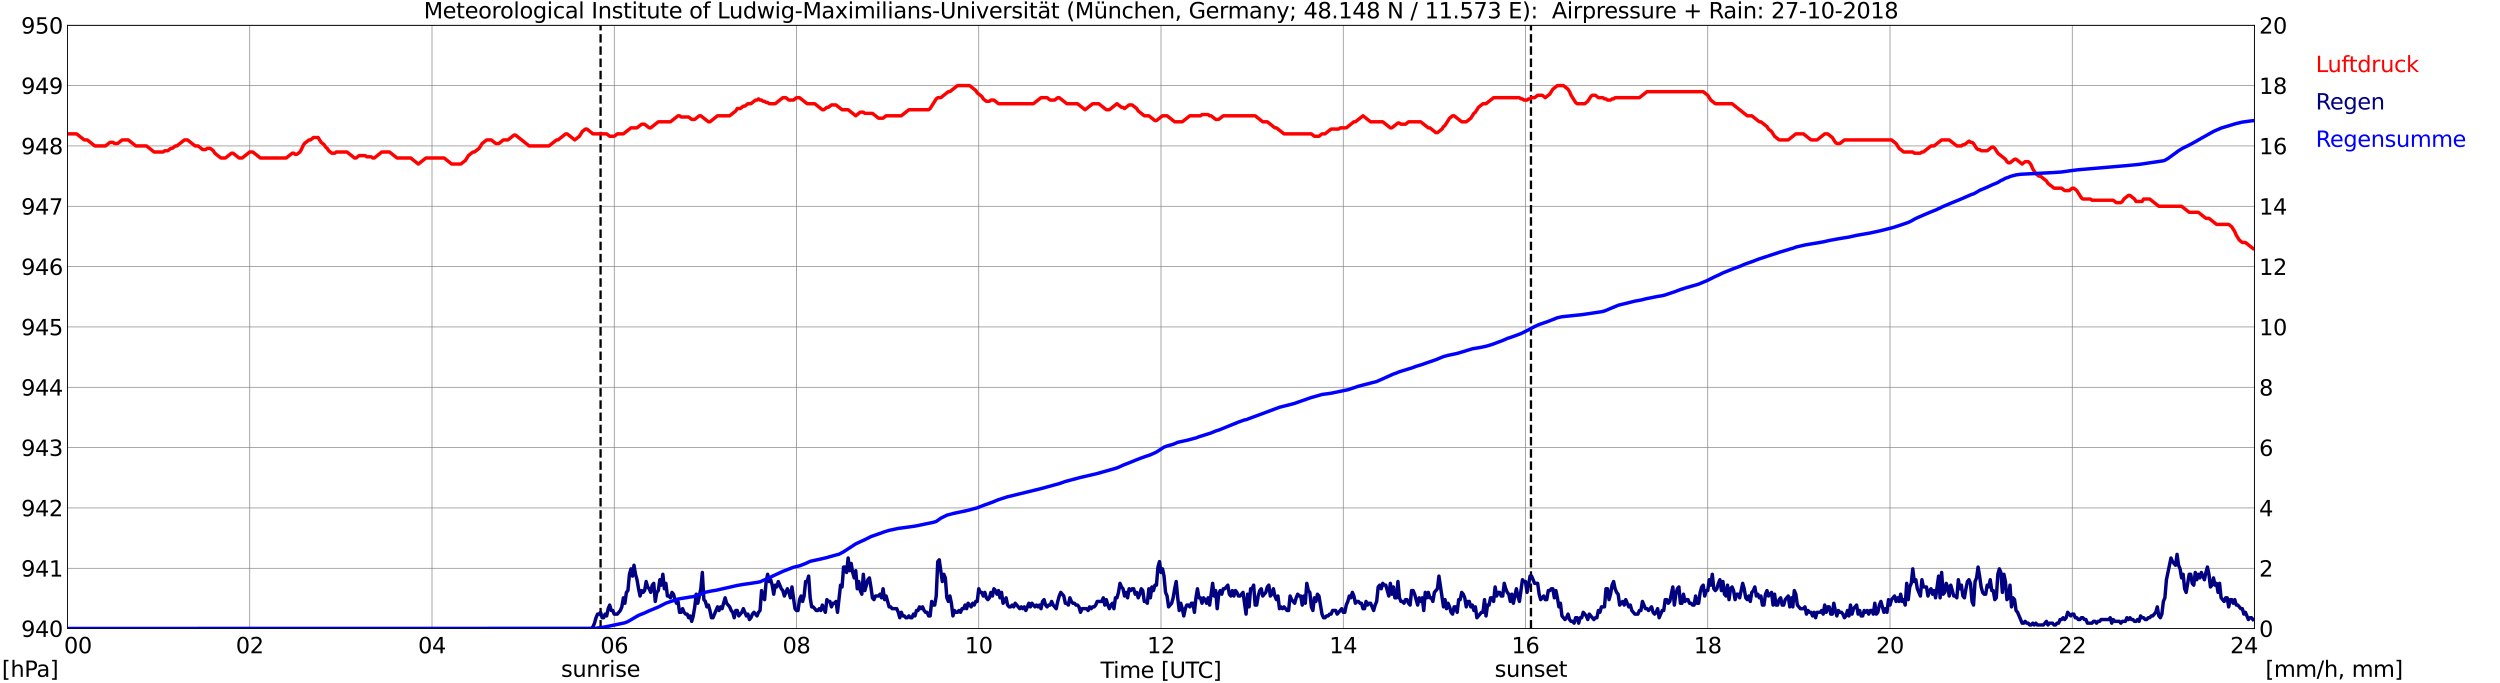 <?xml version="1.0" encoding="utf-8" standalone="no"?>
<!DOCTYPE svg PUBLIC "-//W3C//DTD SVG 1.1//EN"
  "http://www.w3.org/Graphics/SVG/1.1/DTD/svg11.dtd">
<svg xmlns:xlink="http://www.w3.org/1999/xlink" width="1085.4pt" height="296.64pt" viewBox="0 0 1085.4 296.64" xmlns="http://www.w3.org/2000/svg" version="1.1">
 <defs>
  <style type="text/css">*{stroke-linejoin: round; stroke-linecap: butt}</style>
 </defs>
 <g id="figure_1">
  <g id="patch_1">
   <path d="M 0 296.64 
L 1085.4 296.64 
L 1085.4 0 
L 0 0 
z
" style="fill: #ffffff"/>
  </g>
  <g id="axes_1">
   <g id="patch_2">
    <path d="M 29.306 272.909 
L 978.814 272.909 
L 978.814 10.976 
L 29.306 10.976 
z
" style="fill: #ffffff"/>
   </g>
   <g id="patch_3">
    <path d="M 978.814 272.909 
L 978.814 272.909 
L 978.814 10.976 
L 978.814 10.976 
z
" clip-path="url(#p2df677b1ec)" style="fill: #d3d3d3; opacity: 0.25; stroke: #d3d3d3; stroke-linejoin: miter"/>
   </g>
   <g id="matplotlib.axis_1">
    <g id="xtick_1">
     <g id="line2d_1">
      <path d="M 29.306 272.909 
L 29.306 10.976 
" clip-path="url(#p2df677b1ec)" style="fill: none; stroke: #808080; stroke-width: 0.3; stroke-linecap: square"/>
     </g>
     <g id="line2d_2"/>
     <g id="text_1">
      <!--    00 -->
      <g transform="translate(18.733 283.627) scale(0.095 -0.095)">
       <defs>
        <path id="DejaVuSans-20" transform="scale(0.016)"/>
        <path id="DejaVuSans-30" d="M 2034 4250 
Q 1547 4250 1301 3770 
Q 1056 3291 1056 2328 
Q 1056 1369 1301 889 
Q 1547 409 2034 409 
Q 2525 409 2770 889 
Q 3016 1369 3016 2328 
Q 3016 3291 2770 3770 
Q 2525 4250 2034 4250 
z
M 2034 4750 
Q 2819 4750 3233 4129 
Q 3647 3509 3647 2328 
Q 3647 1150 3233 529 
Q 2819 -91 2034 -91 
Q 1250 -91 836 529 
Q 422 1150 422 2328 
Q 422 3509 836 4129 
Q 1250 4750 2034 4750 
z
" transform="scale(0.016)"/>
       </defs>
       <use xlink:href="#DejaVuSans-20"/>
       <use xlink:href="#DejaVuSans-20" transform="translate(31.787 0)"/>
       <use xlink:href="#DejaVuSans-20" transform="translate(63.574 0)"/>
       <use xlink:href="#DejaVuSans-30" transform="translate(95.361 0)"/>
       <use xlink:href="#DejaVuSans-30" transform="translate(158.984 0)"/>
      </g>
     </g>
    </g>
    <g id="xtick_2">
     <g id="line2d_3">
      <path d="M 108.431 272.909 
L 108.431 10.976 
" clip-path="url(#p2df677b1ec)" style="fill: none; stroke: #808080; stroke-width: 0.3; stroke-linecap: square"/>
     </g>
     <g id="line2d_4"/>
     <g id="text_2">
      <!-- 02 -->
      <g transform="translate(102.387 283.627) scale(0.095 -0.095)">
       <defs>
        <path id="DejaVuSans-32" d="M 1228 531 
L 3431 531 
L 3431 0 
L 469 0 
L 469 531 
Q 828 903 1448 1529 
Q 2069 2156 2228 2338 
Q 2531 2678 2651 2914 
Q 2772 3150 2772 3378 
Q 2772 3750 2511 3984 
Q 2250 4219 1831 4219 
Q 1534 4219 1204 4116 
Q 875 4013 500 3803 
L 500 4441 
Q 881 4594 1212 4672 
Q 1544 4750 1819 4750 
Q 2544 4750 2975 4387 
Q 3406 4025 3406 3419 
Q 3406 3131 3298 2873 
Q 3191 2616 2906 2266 
Q 2828 2175 2409 1742 
Q 1991 1309 1228 531 
z
" transform="scale(0.016)"/>
       </defs>
       <use xlink:href="#DejaVuSans-30"/>
       <use xlink:href="#DejaVuSans-32" transform="translate(63.623 0)"/>
      </g>
     </g>
    </g>
    <g id="xtick_3">
     <g id="line2d_5">
      <path d="M 187.557 272.909 
L 187.557 10.976 
" clip-path="url(#p2df677b1ec)" style="fill: none; stroke: #808080; stroke-width: 0.3; stroke-linecap: square"/>
     </g>
     <g id="line2d_6"/>
     <g id="text_3">
      <!-- 04 -->
      <g transform="translate(181.513 283.627) scale(0.095 -0.095)">
       <defs>
        <path id="DejaVuSans-34" d="M 2419 4116 
L 825 1625 
L 2419 1625 
L 2419 4116 
z
M 2253 4666 
L 3047 4666 
L 3047 1625 
L 3713 1625 
L 3713 1100 
L 3047 1100 
L 3047 0 
L 2419 0 
L 2419 1100 
L 313 1100 
L 313 1709 
L 2253 4666 
z
" transform="scale(0.016)"/>
       </defs>
       <use xlink:href="#DejaVuSans-30"/>
       <use xlink:href="#DejaVuSans-34" transform="translate(63.623 0)"/>
      </g>
     </g>
    </g>
    <g id="xtick_4">
     <g id="line2d_7">
      <path d="M 266.683 272.909 
L 266.683 10.976 
" clip-path="url(#p2df677b1ec)" style="fill: none; stroke: #808080; stroke-width: 0.3; stroke-linecap: square"/>
     </g>
     <g id="line2d_8"/>
     <g id="text_4">
      <!-- 06 -->
      <g transform="translate(260.638 283.627) scale(0.095 -0.095)">
       <defs>
        <path id="DejaVuSans-36" d="M 2113 2584 
Q 1688 2584 1439 2293 
Q 1191 2003 1191 1497 
Q 1191 994 1439 701 
Q 1688 409 2113 409 
Q 2538 409 2786 701 
Q 3034 994 3034 1497 
Q 3034 2003 2786 2293 
Q 2538 2584 2113 2584 
z
M 3366 4563 
L 3366 3988 
Q 3128 4100 2886 4159 
Q 2644 4219 2406 4219 
Q 1781 4219 1451 3797 
Q 1122 3375 1075 2522 
Q 1259 2794 1537 2939 
Q 1816 3084 2150 3084 
Q 2853 3084 3261 2657 
Q 3669 2231 3669 1497 
Q 3669 778 3244 343 
Q 2819 -91 2113 -91 
Q 1303 -91 875 529 
Q 447 1150 447 2328 
Q 447 3434 972 4092 
Q 1497 4750 2381 4750 
Q 2619 4750 2861 4703 
Q 3103 4656 3366 4563 
z
" transform="scale(0.016)"/>
       </defs>
       <use xlink:href="#DejaVuSans-30"/>
       <use xlink:href="#DejaVuSans-36" transform="translate(63.623 0)"/>
      </g>
     </g>
    </g>
    <g id="xtick_5">
     <g id="line2d_9">
      <path d="M 345.808 272.909 
L 345.808 10.976 
" clip-path="url(#p2df677b1ec)" style="fill: none; stroke: #808080; stroke-width: 0.3; stroke-linecap: square"/>
     </g>
     <g id="line2d_10"/>
     <g id="text_5">
      <!-- 08 -->
      <g transform="translate(339.764 283.627) scale(0.095 -0.095)">
       <defs>
        <path id="DejaVuSans-38" d="M 2034 2216 
Q 1584 2216 1326 1975 
Q 1069 1734 1069 1313 
Q 1069 891 1326 650 
Q 1584 409 2034 409 
Q 2484 409 2743 651 
Q 3003 894 3003 1313 
Q 3003 1734 2745 1975 
Q 2488 2216 2034 2216 
z
M 1403 2484 
Q 997 2584 770 2862 
Q 544 3141 544 3541 
Q 544 4100 942 4425 
Q 1341 4750 2034 4750 
Q 2731 4750 3128 4425 
Q 3525 4100 3525 3541 
Q 3525 3141 3298 2862 
Q 3072 2584 2669 2484 
Q 3125 2378 3379 2068 
Q 3634 1759 3634 1313 
Q 3634 634 3220 271 
Q 2806 -91 2034 -91 
Q 1263 -91 848 271 
Q 434 634 434 1313 
Q 434 1759 690 2068 
Q 947 2378 1403 2484 
z
M 1172 3481 
Q 1172 3119 1398 2916 
Q 1625 2713 2034 2713 
Q 2441 2713 2670 2916 
Q 2900 3119 2900 3481 
Q 2900 3844 2670 4047 
Q 2441 4250 2034 4250 
Q 1625 4250 1398 4047 
Q 1172 3844 1172 3481 
z
" transform="scale(0.016)"/>
       </defs>
       <use xlink:href="#DejaVuSans-30"/>
       <use xlink:href="#DejaVuSans-38" transform="translate(63.623 0)"/>
      </g>
     </g>
    </g>
    <g id="xtick_6">
     <g id="line2d_11">
      <path d="M 424.934 272.909 
L 424.934 10.976 
" clip-path="url(#p2df677b1ec)" style="fill: none; stroke: #808080; stroke-width: 0.3; stroke-linecap: square"/>
     </g>
     <g id="line2d_12"/>
     <g id="text_6">
      <!-- 10 -->
      <g transform="translate(418.89 283.627) scale(0.095 -0.095)">
       <defs>
        <path id="DejaVuSans-31" d="M 794 531 
L 1825 531 
L 1825 4091 
L 703 3866 
L 703 4441 
L 1819 4666 
L 2450 4666 
L 2450 531 
L 3481 531 
L 3481 0 
L 794 0 
L 794 531 
z
" transform="scale(0.016)"/>
       </defs>
       <use xlink:href="#DejaVuSans-31"/>
       <use xlink:href="#DejaVuSans-30" transform="translate(63.623 0)"/>
      </g>
     </g>
    </g>
    <g id="xtick_7">
     <g id="line2d_13">
      <path d="M 504.06 272.909 
L 504.06 10.976 
" clip-path="url(#p2df677b1ec)" style="fill: none; stroke: #808080; stroke-width: 0.3; stroke-linecap: square"/>
     </g>
     <g id="line2d_14"/>
     <g id="text_7">
      <!-- 12 -->
      <g transform="translate(498.015 283.627) scale(0.095 -0.095)">
       <use xlink:href="#DejaVuSans-31"/>
       <use xlink:href="#DejaVuSans-32" transform="translate(63.623 0)"/>
      </g>
     </g>
    </g>
    <g id="xtick_8">
     <g id="line2d_15">
      <path d="M 583.185 272.909 
L 583.185 10.976 
" clip-path="url(#p2df677b1ec)" style="fill: none; stroke: #808080; stroke-width: 0.3; stroke-linecap: square"/>
     </g>
     <g id="line2d_16"/>
     <g id="text_8">
      <!-- 14 -->
      <g transform="translate(577.141 283.627) scale(0.095 -0.095)">
       <use xlink:href="#DejaVuSans-31"/>
       <use xlink:href="#DejaVuSans-34" transform="translate(63.623 0)"/>
      </g>
     </g>
    </g>
    <g id="xtick_9">
     <g id="line2d_17">
      <path d="M 662.311 272.909 
L 662.311 10.976 
" clip-path="url(#p2df677b1ec)" style="fill: none; stroke: #808080; stroke-width: 0.3; stroke-linecap: square"/>
     </g>
     <g id="line2d_18"/>
     <g id="text_9">
      <!-- 16 -->
      <g transform="translate(656.267 283.627) scale(0.095 -0.095)">
       <use xlink:href="#DejaVuSans-31"/>
       <use xlink:href="#DejaVuSans-36" transform="translate(63.623 0)"/>
      </g>
     </g>
    </g>
    <g id="xtick_10">
     <g id="line2d_19">
      <path d="M 741.437 272.909 
L 741.437 10.976 
" clip-path="url(#p2df677b1ec)" style="fill: none; stroke: #808080; stroke-width: 0.3; stroke-linecap: square"/>
     </g>
     <g id="line2d_20"/>
     <g id="text_10">
      <!-- 18 -->
      <g transform="translate(735.392 283.627) scale(0.095 -0.095)">
       <use xlink:href="#DejaVuSans-31"/>
       <use xlink:href="#DejaVuSans-38" transform="translate(63.623 0)"/>
      </g>
     </g>
    </g>
    <g id="xtick_11">
     <g id="line2d_21">
      <path d="M 820.562 272.909 
L 820.562 10.976 
" clip-path="url(#p2df677b1ec)" style="fill: none; stroke: #808080; stroke-width: 0.3; stroke-linecap: square"/>
     </g>
     <g id="line2d_22"/>
     <g id="text_11">
      <!-- 20 -->
      <g transform="translate(814.518 283.627) scale(0.095 -0.095)">
       <use xlink:href="#DejaVuSans-32"/>
       <use xlink:href="#DejaVuSans-30" transform="translate(63.623 0)"/>
      </g>
     </g>
    </g>
    <g id="xtick_12">
     <g id="line2d_23">
      <path d="M 899.688 272.909 
L 899.688 10.976 
" clip-path="url(#p2df677b1ec)" style="fill: none; stroke: #808080; stroke-width: 0.3; stroke-linecap: square"/>
     </g>
     <g id="line2d_24"/>
     <g id="text_12">
      <!-- 22 -->
      <g transform="translate(893.644 283.627) scale(0.095 -0.095)">
       <use xlink:href="#DejaVuSans-32"/>
       <use xlink:href="#DejaVuSans-32" transform="translate(63.623 0)"/>
      </g>
     </g>
    </g>
    <g id="xtick_13">
     <g id="line2d_25">
      <path d="M 978.814 272.909 
L 978.814 10.976 
" clip-path="url(#p2df677b1ec)" style="fill: none; stroke: #808080; stroke-width: 0.3; stroke-linecap: square"/>
     </g>
     <g id="line2d_26"/>
     <g id="text_13">
      <!-- 24    -->
      <g transform="translate(968.241 283.627) scale(0.095 -0.095)">
       <use xlink:href="#DejaVuSans-32"/>
       <use xlink:href="#DejaVuSans-34" transform="translate(63.623 0)"/>
       <use xlink:href="#DejaVuSans-20" transform="translate(127.246 0)"/>
       <use xlink:href="#DejaVuSans-20" transform="translate(159.033 0)"/>
       <use xlink:href="#DejaVuSans-20" transform="translate(190.82 0)"/>
      </g>
     </g>
    </g>
    <g id="text_14">
     <!-- Time [UTC] -->
     <g transform="translate(477.806 294.322) scale(0.095 -0.095)">
      <defs>
       <path id="DejaVuSans-54" d="M -19 4666 
L 3928 4666 
L 3928 4134 
L 2272 4134 
L 2272 0 
L 1638 0 
L 1638 4134 
L -19 4134 
L -19 4666 
z
" transform="scale(0.016)"/>
       <path id="DejaVuSans-69" d="M 603 3500 
L 1178 3500 
L 1178 0 
L 603 0 
L 603 3500 
z
M 603 4863 
L 1178 4863 
L 1178 4134 
L 603 4134 
L 603 4863 
z
" transform="scale(0.016)"/>
       <path id="DejaVuSans-6d" d="M 3328 2828 
Q 3544 3216 3844 3400 
Q 4144 3584 4550 3584 
Q 5097 3584 5394 3201 
Q 5691 2819 5691 2113 
L 5691 0 
L 5113 0 
L 5113 2094 
Q 5113 2597 4934 2840 
Q 4756 3084 4391 3084 
Q 3944 3084 3684 2787 
Q 3425 2491 3425 1978 
L 3425 0 
L 2847 0 
L 2847 2094 
Q 2847 2600 2669 2842 
Q 2491 3084 2119 3084 
Q 1678 3084 1418 2786 
Q 1159 2488 1159 1978 
L 1159 0 
L 581 0 
L 581 3500 
L 1159 3500 
L 1159 2956 
Q 1356 3278 1631 3431 
Q 1906 3584 2284 3584 
Q 2666 3584 2933 3390 
Q 3200 3197 3328 2828 
z
" transform="scale(0.016)"/>
       <path id="DejaVuSans-65" d="M 3597 1894 
L 3597 1613 
L 953 1613 
Q 991 1019 1311 708 
Q 1631 397 2203 397 
Q 2534 397 2845 478 
Q 3156 559 3463 722 
L 3463 178 
Q 3153 47 2828 -22 
Q 2503 -91 2169 -91 
Q 1331 -91 842 396 
Q 353 884 353 1716 
Q 353 2575 817 3079 
Q 1281 3584 2069 3584 
Q 2775 3584 3186 3129 
Q 3597 2675 3597 1894 
z
M 3022 2063 
Q 3016 2534 2758 2815 
Q 2500 3097 2075 3097 
Q 1594 3097 1305 2825 
Q 1016 2553 972 2059 
L 3022 2063 
z
" transform="scale(0.016)"/>
       <path id="DejaVuSans-5b" d="M 550 4863 
L 1875 4863 
L 1875 4416 
L 1125 4416 
L 1125 -397 
L 1875 -397 
L 1875 -844 
L 550 -844 
L 550 4863 
z
" transform="scale(0.016)"/>
       <path id="DejaVuSans-55" d="M 556 4666 
L 1191 4666 
L 1191 1831 
Q 1191 1081 1462 751 
Q 1734 422 2344 422 
Q 2950 422 3222 751 
Q 3494 1081 3494 1831 
L 3494 4666 
L 4128 4666 
L 4128 1753 
Q 4128 841 3676 375 
Q 3225 -91 2344 -91 
Q 1459 -91 1007 375 
Q 556 841 556 1753 
L 556 4666 
z
" transform="scale(0.016)"/>
       <path id="DejaVuSans-43" d="M 4122 4306 
L 4122 3641 
Q 3803 3938 3442 4084 
Q 3081 4231 2675 4231 
Q 1875 4231 1450 3742 
Q 1025 3253 1025 2328 
Q 1025 1406 1450 917 
Q 1875 428 2675 428 
Q 3081 428 3442 575 
Q 3803 722 4122 1019 
L 4122 359 
Q 3791 134 3420 21 
Q 3050 -91 2638 -91 
Q 1578 -91 968 557 
Q 359 1206 359 2328 
Q 359 3453 968 4101 
Q 1578 4750 2638 4750 
Q 3056 4750 3426 4639 
Q 3797 4528 4122 4306 
z
" transform="scale(0.016)"/>
       <path id="DejaVuSans-5d" d="M 1947 4863 
L 1947 -844 
L 622 -844 
L 622 -397 
L 1369 -397 
L 1369 4416 
L 622 4416 
L 622 4863 
L 1947 4863 
z
" transform="scale(0.016)"/>
      </defs>
      <use xlink:href="#DejaVuSans-54"/>
      <use xlink:href="#DejaVuSans-69" transform="translate(57.959 0)"/>
      <use xlink:href="#DejaVuSans-6d" transform="translate(85.742 0)"/>
      <use xlink:href="#DejaVuSans-65" transform="translate(183.154 0)"/>
      <use xlink:href="#DejaVuSans-20" transform="translate(244.678 0)"/>
      <use xlink:href="#DejaVuSans-5b" transform="translate(276.465 0)"/>
      <use xlink:href="#DejaVuSans-55" transform="translate(315.479 0)"/>
      <use xlink:href="#DejaVuSans-54" transform="translate(388.672 0)"/>
      <use xlink:href="#DejaVuSans-43" transform="translate(443.881 0)"/>
      <use xlink:href="#DejaVuSans-5d" transform="translate(513.705 0)"/>
     </g>
    </g>
   </g>
   <g id="matplotlib.axis_2">
    <g id="ytick_1">
     <g id="line2d_27">
      <path d="M 29.306 272.909 
L 978.814 272.909 
" clip-path="url(#p2df677b1ec)" style="fill: none; stroke: #808080; stroke-width: 0.3; stroke-linecap: square"/>
     </g>
     <g id="line2d_28"/>
     <g id="text_15">
      <!-- 940 -->
      <g transform="translate(9.173 276.518) scale(0.095 -0.095)">
       <defs>
        <path id="DejaVuSans-39" d="M 703 97 
L 703 672 
Q 941 559 1184 500 
Q 1428 441 1663 441 
Q 2288 441 2617 861 
Q 2947 1281 2994 2138 
Q 2813 1869 2534 1725 
Q 2256 1581 1919 1581 
Q 1219 1581 811 2004 
Q 403 2428 403 3163 
Q 403 3881 828 4315 
Q 1253 4750 1959 4750 
Q 2769 4750 3195 4129 
Q 3622 3509 3622 2328 
Q 3622 1225 3098 567 
Q 2575 -91 1691 -91 
Q 1453 -91 1209 -44 
Q 966 3 703 97 
z
M 1959 2075 
Q 2384 2075 2632 2365 
Q 2881 2656 2881 3163 
Q 2881 3666 2632 3958 
Q 2384 4250 1959 4250 
Q 1534 4250 1286 3958 
Q 1038 3666 1038 3163 
Q 1038 2656 1286 2365 
Q 1534 2075 1959 2075 
z
" transform="scale(0.016)"/>
       </defs>
       <use xlink:href="#DejaVuSans-39"/>
       <use xlink:href="#DejaVuSans-34" transform="translate(63.623 0)"/>
       <use xlink:href="#DejaVuSans-30" transform="translate(127.246 0)"/>
      </g>
     </g>
    </g>
    <g id="ytick_2">
     <g id="line2d_29">
      <path d="M 29.306 246.715 
L 978.814 246.715 
" clip-path="url(#p2df677b1ec)" style="fill: none; stroke: #808080; stroke-width: 0.3; stroke-linecap: square"/>
     </g>
     <g id="line2d_30"/>
     <g id="text_16">
      <!-- 941 -->
      <g transform="translate(9.173 250.325) scale(0.095 -0.095)">
       <use xlink:href="#DejaVuSans-39"/>
       <use xlink:href="#DejaVuSans-34" transform="translate(63.623 0)"/>
       <use xlink:href="#DejaVuSans-31" transform="translate(127.246 0)"/>
      </g>
     </g>
    </g>
    <g id="ytick_3">
     <g id="line2d_31">
      <path d="M 29.306 220.522 
L 978.814 220.522 
" clip-path="url(#p2df677b1ec)" style="fill: none; stroke: #808080; stroke-width: 0.3; stroke-linecap: square"/>
     </g>
     <g id="line2d_32"/>
     <g id="text_17">
      <!-- 942 -->
      <g transform="translate(9.173 224.131) scale(0.095 -0.095)">
       <use xlink:href="#DejaVuSans-39"/>
       <use xlink:href="#DejaVuSans-34" transform="translate(63.623 0)"/>
       <use xlink:href="#DejaVuSans-32" transform="translate(127.246 0)"/>
      </g>
     </g>
    </g>
    <g id="ytick_4">
     <g id="line2d_33">
      <path d="M 29.306 194.329 
L 978.814 194.329 
" clip-path="url(#p2df677b1ec)" style="fill: none; stroke: #808080; stroke-width: 0.3; stroke-linecap: square"/>
     </g>
     <g id="line2d_34"/>
     <g id="text_18">
      <!-- 943 -->
      <g transform="translate(9.173 197.938) scale(0.095 -0.095)">
       <defs>
        <path id="DejaVuSans-33" d="M 2597 2516 
Q 3050 2419 3304 2112 
Q 3559 1806 3559 1356 
Q 3559 666 3084 287 
Q 2609 -91 1734 -91 
Q 1441 -91 1130 -33 
Q 819 25 488 141 
L 488 750 
Q 750 597 1062 519 
Q 1375 441 1716 441 
Q 2309 441 2620 675 
Q 2931 909 2931 1356 
Q 2931 1769 2642 2001 
Q 2353 2234 1838 2234 
L 1294 2234 
L 1294 2753 
L 1863 2753 
Q 2328 2753 2575 2939 
Q 2822 3125 2822 3475 
Q 2822 3834 2567 4026 
Q 2313 4219 1838 4219 
Q 1578 4219 1281 4162 
Q 984 4106 628 3988 
L 628 4550 
Q 988 4650 1302 4700 
Q 1616 4750 1894 4750 
Q 2613 4750 3031 4423 
Q 3450 4097 3450 3541 
Q 3450 3153 3228 2886 
Q 3006 2619 2597 2516 
z
" transform="scale(0.016)"/>
       </defs>
       <use xlink:href="#DejaVuSans-39"/>
       <use xlink:href="#DejaVuSans-34" transform="translate(63.623 0)"/>
       <use xlink:href="#DejaVuSans-33" transform="translate(127.246 0)"/>
      </g>
     </g>
    </g>
    <g id="ytick_5">
     <g id="line2d_35">
      <path d="M 29.306 168.136 
L 978.814 168.136 
" clip-path="url(#p2df677b1ec)" style="fill: none; stroke: #808080; stroke-width: 0.3; stroke-linecap: square"/>
     </g>
     <g id="line2d_36"/>
     <g id="text_19">
      <!-- 944 -->
      <g transform="translate(9.173 171.745) scale(0.095 -0.095)">
       <use xlink:href="#DejaVuSans-39"/>
       <use xlink:href="#DejaVuSans-34" transform="translate(63.623 0)"/>
       <use xlink:href="#DejaVuSans-34" transform="translate(127.246 0)"/>
      </g>
     </g>
    </g>
    <g id="ytick_6">
     <g id="line2d_37">
      <path d="M 29.306 141.942 
L 978.814 141.942 
" clip-path="url(#p2df677b1ec)" style="fill: none; stroke: #808080; stroke-width: 0.3; stroke-linecap: square"/>
     </g>
     <g id="line2d_38"/>
     <g id="text_20">
      <!-- 945 -->
      <g transform="translate(9.173 145.551) scale(0.095 -0.095)">
       <defs>
        <path id="DejaVuSans-35" d="M 691 4666 
L 3169 4666 
L 3169 4134 
L 1269 4134 
L 1269 2991 
Q 1406 3038 1543 3061 
Q 1681 3084 1819 3084 
Q 2600 3084 3056 2656 
Q 3513 2228 3513 1497 
Q 3513 744 3044 326 
Q 2575 -91 1722 -91 
Q 1428 -91 1123 -41 
Q 819 9 494 109 
L 494 744 
Q 775 591 1075 516 
Q 1375 441 1709 441 
Q 2250 441 2565 725 
Q 2881 1009 2881 1497 
Q 2881 1984 2565 2268 
Q 2250 2553 1709 2553 
Q 1456 2553 1204 2497 
Q 953 2441 691 2322 
L 691 4666 
z
" transform="scale(0.016)"/>
       </defs>
       <use xlink:href="#DejaVuSans-39"/>
       <use xlink:href="#DejaVuSans-34" transform="translate(63.623 0)"/>
       <use xlink:href="#DejaVuSans-35" transform="translate(127.246 0)"/>
      </g>
     </g>
    </g>
    <g id="ytick_7">
     <g id="line2d_39">
      <path d="M 29.306 115.749 
L 978.814 115.749 
" clip-path="url(#p2df677b1ec)" style="fill: none; stroke: #808080; stroke-width: 0.3; stroke-linecap: square"/>
     </g>
     <g id="line2d_40"/>
     <g id="text_21">
      <!-- 946 -->
      <g transform="translate(9.173 119.358) scale(0.095 -0.095)">
       <use xlink:href="#DejaVuSans-39"/>
       <use xlink:href="#DejaVuSans-34" transform="translate(63.623 0)"/>
       <use xlink:href="#DejaVuSans-36" transform="translate(127.246 0)"/>
      </g>
     </g>
    </g>
    <g id="ytick_8">
     <g id="line2d_41">
      <path d="M 29.306 89.556 
L 978.814 89.556 
" clip-path="url(#p2df677b1ec)" style="fill: none; stroke: #808080; stroke-width: 0.3; stroke-linecap: square"/>
     </g>
     <g id="line2d_42"/>
     <g id="text_22">
      <!-- 947 -->
      <g transform="translate(9.173 93.165) scale(0.095 -0.095)">
       <defs>
        <path id="DejaVuSans-37" d="M 525 4666 
L 3525 4666 
L 3525 4397 
L 1831 0 
L 1172 0 
L 2766 4134 
L 525 4134 
L 525 4666 
z
" transform="scale(0.016)"/>
       </defs>
       <use xlink:href="#DejaVuSans-39"/>
       <use xlink:href="#DejaVuSans-34" transform="translate(63.623 0)"/>
       <use xlink:href="#DejaVuSans-37" transform="translate(127.246 0)"/>
      </g>
     </g>
    </g>
    <g id="ytick_9">
     <g id="line2d_43">
      <path d="M 29.306 63.362 
L 978.814 63.362 
" clip-path="url(#p2df677b1ec)" style="fill: none; stroke: #808080; stroke-width: 0.3; stroke-linecap: square"/>
     </g>
     <g id="line2d_44"/>
     <g id="text_23">
      <!-- 948 -->
      <g transform="translate(9.173 66.972) scale(0.095 -0.095)">
       <use xlink:href="#DejaVuSans-39"/>
       <use xlink:href="#DejaVuSans-34" transform="translate(63.623 0)"/>
       <use xlink:href="#DejaVuSans-38" transform="translate(127.246 0)"/>
      </g>
     </g>
    </g>
    <g id="ytick_10">
     <g id="line2d_45">
      <path d="M 29.306 37.169 
L 978.814 37.169 
" clip-path="url(#p2df677b1ec)" style="fill: none; stroke: #808080; stroke-width: 0.3; stroke-linecap: square"/>
     </g>
     <g id="line2d_46"/>
     <g id="text_24">
      <!-- 949 -->
      <g transform="translate(9.173 40.778) scale(0.095 -0.095)">
       <use xlink:href="#DejaVuSans-39"/>
       <use xlink:href="#DejaVuSans-34" transform="translate(63.623 0)"/>
       <use xlink:href="#DejaVuSans-39" transform="translate(127.246 0)"/>
      </g>
     </g>
    </g>
    <g id="ytick_11">
     <g id="line2d_47">
      <path d="M 29.306 10.976 
L 978.814 10.976 
" clip-path="url(#p2df677b1ec)" style="fill: none; stroke: #808080; stroke-width: 0.3; stroke-linecap: square"/>
     </g>
     <g id="line2d_48"/>
     <g id="text_25">
      <!-- 950 -->
      <g transform="translate(9.173 14.585) scale(0.095 -0.095)">
       <use xlink:href="#DejaVuSans-39"/>
       <use xlink:href="#DejaVuSans-35" transform="translate(63.623 0)"/>
       <use xlink:href="#DejaVuSans-30" transform="translate(127.246 0)"/>
      </g>
     </g>
    </g>
   </g>
   <g id="line2d_49">
    <path d="M 260.748 272.909 
L 260.748 10.976 
" clip-path="url(#p2df677b1ec)" style="fill: none; stroke-dasharray: 3.7,1.6; stroke-dashoffset: 0; stroke: #000000"/>
   </g>
   <g id="line2d_50">
    <path d="M 664.685 272.909 
L 664.685 10.976 
" clip-path="url(#p2df677b1ec)" style="fill: none; stroke-dasharray: 3.7,1.6; stroke-dashoffset: 0; stroke: #000000"/>
   </g>
   <g id="line2d_51">
    <path d="M 29.306 58.124 
L 33.262 58.124 
L 36.559 60.743 
L 37.878 60.743 
L 41.175 63.362 
L 45.79 63.362 
L 47.768 61.791 
L 49.087 61.791 
L 49.747 62.315 
L 51.065 62.315 
L 53.043 60.743 
L 55.681 60.743 
L 58.978 63.362 
L 63.594 63.362 
L 66.89 65.982 
L 70.847 65.982 
L 71.506 65.458 
L 72.825 65.458 
L 74.144 64.41 
L 74.803 64.41 
L 76.122 63.362 
L 76.781 63.362 
L 80.078 60.743 
L 81.397 60.743 
L 84.694 63.362 
L 86.013 63.362 
L 87.991 64.934 
L 89.309 64.934 
L 89.969 64.41 
L 91.288 64.41 
L 92.606 65.458 
L 93.266 66.506 
L 95.903 68.601 
L 97.881 68.601 
L 100.519 66.506 
L 101.178 66.506 
L 103.816 68.601 
L 105.135 68.601 
L 108.431 65.982 
L 109.75 65.982 
L 113.047 68.601 
L 124.257 68.601 
L 126.894 66.506 
L 127.553 66.506 
L 128.213 67.029 
L 128.872 67.029 
L 130.191 65.982 
L 130.85 64.934 
L 131.51 63.362 
L 132.169 62.315 
L 134.147 60.743 
L 134.807 60.743 
L 136.125 59.695 
L 138.104 59.695 
L 139.422 61.791 
L 140.741 62.838 
L 141.4 63.886 
L 142.06 64.41 
L 142.719 65.458 
L 144.038 66.506 
L 145.357 66.506 
L 146.016 65.982 
L 150.632 65.982 
L 153.929 68.601 
L 154.588 68.601 
L 155.907 67.553 
L 158.544 67.553 
L 159.204 68.077 
L 161.182 68.077 
L 161.841 68.601 
L 162.501 68.601 
L 165.798 65.982 
L 169.094 65.982 
L 172.391 68.601 
L 178.326 68.601 
L 181.623 71.22 
L 184.92 68.601 
L 192.832 68.601 
L 196.129 71.22 
L 200.085 71.22 
L 202.063 69.649 
L 203.382 67.553 
L 205.36 65.982 
L 206.02 65.982 
L 207.998 64.41 
L 209.317 62.315 
L 211.295 60.743 
L 213.273 60.743 
L 215.251 62.315 
L 216.57 62.315 
L 218.548 60.743 
L 220.526 60.743 
L 223.164 58.648 
L 223.823 58.648 
L 229.757 63.362 
L 238.329 63.362 
L 241.626 60.743 
L 242.286 60.743 
L 245.583 58.124 
L 246.242 58.124 
L 249.539 60.743 
L 251.517 59.171 
L 252.836 57.076 
L 254.155 56.028 
L 254.814 56.028 
L 257.451 58.124 
L 263.386 58.124 
L 264.705 59.171 
L 266.683 59.171 
L 268.002 58.124 
L 270.639 58.124 
L 273.936 55.504 
L 276.573 55.504 
L 278.552 53.933 
L 279.87 53.933 
L 281.849 55.504 
L 282.508 55.504 
L 285.805 52.885 
L 291.08 52.885 
L 294.377 50.266 
L 295.036 50.266 
L 295.696 50.79 
L 298.992 50.79 
L 300.311 51.837 
L 301.63 51.837 
L 303.608 50.266 
L 304.267 50.266 
L 307.564 52.885 
L 308.224 52.885 
L 311.521 50.266 
L 316.796 50.266 
L 319.433 48.17 
L 320.093 47.122 
L 321.411 47.122 
L 322.73 46.075 
L 323.39 46.075 
L 324.708 45.027 
L 326.027 45.027 
L 328.005 43.455 
L 328.665 43.455 
L 329.324 42.932 
L 329.983 43.455 
L 330.643 43.455 
L 331.302 43.979 
L 331.961 43.979 
L 332.621 44.503 
L 333.28 44.503 
L 333.94 45.027 
L 336.577 45.027 
L 339.874 42.408 
L 341.193 42.408 
L 342.512 43.455 
L 344.49 43.455 
L 345.808 42.408 
L 347.127 42.408 
L 350.424 45.027 
L 353.721 45.027 
L 357.018 47.646 
L 357.677 47.646 
L 358.996 46.599 
L 359.655 46.599 
L 360.974 45.551 
L 362.952 45.551 
L 365.59 47.646 
L 368.227 47.646 
L 371.524 50.266 
L 373.502 48.694 
L 374.821 48.694 
L 375.481 49.218 
L 378.777 49.218 
L 381.415 51.313 
L 383.393 51.313 
L 384.712 50.266 
L 391.306 50.266 
L 394.603 47.646 
L 403.175 47.646 
L 403.834 47.122 
L 406.471 42.932 
L 407.131 42.408 
L 408.45 42.408 
L 411.746 39.788 
L 412.406 39.788 
L 415.703 37.169 
L 420.978 37.169 
L 423.615 39.264 
L 424.275 40.312 
L 426.253 41.884 
L 426.912 42.932 
L 428.231 43.979 
L 429.55 43.979 
L 430.209 43.455 
L 431.528 43.455 
L 433.506 45.027 
L 448.672 45.027 
L 451.969 42.408 
L 454.606 42.408 
L 455.925 43.455 
L 457.903 43.455 
L 459.222 42.408 
L 459.881 42.408 
L 463.178 45.027 
L 467.794 45.027 
L 471.091 47.646 
L 474.388 45.027 
L 477.025 45.027 
L 480.322 47.646 
L 481.641 47.646 
L 484.938 45.027 
L 486.916 46.599 
L 487.575 46.599 
L 488.235 47.122 
L 490.213 45.551 
L 491.532 45.551 
L 493.51 47.122 
L 494.169 48.17 
L 496.807 50.266 
L 498.785 50.266 
L 501.422 52.361 
L 502.082 52.361 
L 504.719 50.266 
L 506.697 50.266 
L 509.994 52.885 
L 513.291 52.885 
L 516.588 50.266 
L 521.204 50.266 
L 521.863 49.742 
L 524.501 49.742 
L 525.16 50.266 
L 525.819 50.266 
L 527.797 51.837 
L 529.116 51.837 
L 531.094 50.266 
L 544.941 50.266 
L 548.238 52.885 
L 550.216 52.885 
L 553.513 55.504 
L 554.173 55.504 
L 557.47 58.124 
L 569.338 58.124 
L 570.657 59.171 
L 572.635 59.171 
L 573.954 58.124 
L 575.273 58.124 
L 577.91 56.028 
L 581.207 56.028 
L 581.867 55.504 
L 584.504 55.504 
L 587.801 52.885 
L 588.46 52.885 
L 591.757 50.266 
L 595.054 52.885 
L 600.329 52.885 
L 603.626 55.504 
L 604.286 55.504 
L 606.923 53.409 
L 607.582 53.409 
L 608.242 53.933 
L 610.22 53.933 
L 611.539 52.885 
L 616.814 52.885 
L 620.111 55.504 
L 620.77 55.504 
L 623.408 57.6 
L 624.067 57.6 
L 626.045 56.028 
L 626.705 54.98 
L 627.364 54.457 
L 629.342 51.313 
L 630.661 50.266 
L 631.32 50.266 
L 634.617 52.885 
L 636.595 52.885 
L 638.573 51.313 
L 639.892 49.218 
L 640.552 48.694 
L 641.87 46.599 
L 643.848 45.027 
L 645.167 45.027 
L 648.464 42.408 
L 659.674 42.408 
L 660.333 42.932 
L 660.992 42.932 
L 661.652 43.455 
L 662.97 43.455 
L 663.63 42.932 
L 664.289 42.932 
L 664.949 42.408 
L 666.267 42.408 
L 667.586 41.36 
L 669.564 41.36 
L 670.883 42.408 
L 672.861 40.836 
L 674.18 38.741 
L 676.158 37.169 
L 678.796 37.169 
L 680.774 38.741 
L 681.433 39.788 
L 682.092 41.36 
L 684.071 44.503 
L 684.73 45.027 
L 688.027 45.027 
L 689.346 43.979 
L 690.664 41.884 
L 691.324 41.36 
L 692.643 41.36 
L 693.961 42.408 
L 695.939 42.408 
L 696.599 42.932 
L 697.258 42.932 
L 697.918 43.455 
L 699.236 43.455 
L 699.896 42.932 
L 700.555 42.932 
L 701.215 42.408 
L 711.765 42.408 
L 715.062 39.788 
L 739.459 39.788 
L 741.437 41.36 
L 742.756 43.455 
L 744.734 45.027 
L 751.987 45.027 
L 758.581 50.266 
L 760.559 50.266 
L 763.856 52.885 
L 764.515 52.885 
L 767.153 54.98 
L 767.812 56.028 
L 769.131 57.076 
L 770.449 59.171 
L 772.428 60.743 
L 776.384 60.743 
L 779.681 58.124 
L 782.978 58.124 
L 786.275 60.743 
L 788.912 60.743 
L 792.209 58.124 
L 793.528 58.124 
L 795.506 59.695 
L 796.825 61.791 
L 797.484 62.315 
L 798.803 62.315 
L 800.781 60.743 
L 821.222 60.743 
L 823.2 62.315 
L 824.519 64.41 
L 826.497 65.982 
L 830.453 65.982 
L 831.112 66.506 
L 833.75 66.506 
L 834.409 65.982 
L 835.069 65.982 
L 838.366 63.362 
L 839.684 63.362 
L 842.981 60.743 
L 846.278 60.743 
L 849.575 63.362 
L 851.553 63.362 
L 852.213 62.838 
L 852.872 62.838 
L 854.85 61.267 
L 855.51 61.791 
L 856.169 61.791 
L 856.828 62.315 
L 858.147 64.41 
L 858.806 64.934 
L 859.466 64.934 
L 860.125 65.458 
L 862.763 65.458 
L 864.741 63.886 
L 865.4 63.886 
L 866.06 64.41 
L 867.378 66.506 
L 870.675 69.125 
L 871.335 70.173 
L 871.994 70.696 
L 872.653 70.696 
L 874.632 69.125 
L 875.291 69.125 
L 877.929 71.22 
L 879.247 70.173 
L 880.566 70.173 
L 881.225 70.696 
L 881.885 71.744 
L 882.544 73.316 
L 883.863 75.411 
L 885.182 76.459 
L 885.841 76.459 
L 888.479 78.554 
L 889.138 79.602 
L 891.775 81.698 
L 895.072 81.698 
L 896.391 82.745 
L 898.369 82.745 
L 899.688 81.698 
L 900.347 81.698 
L 901.666 82.745 
L 903.644 85.889 
L 904.304 86.412 
L 907.601 86.412 
L 908.26 86.936 
L 917.491 86.936 
L 918.81 87.984 
L 920.788 87.984 
L 921.448 87.46 
L 922.107 86.412 
L 924.085 84.841 
L 924.745 84.841 
L 926.723 86.412 
L 927.382 87.46 
L 930.02 87.46 
L 930.679 86.412 
L 933.316 86.412 
L 937.273 89.556 
L 947.163 89.556 
L 950.46 92.175 
L 954.417 92.175 
L 957.714 94.794 
L 959.032 94.794 
L 962.329 97.414 
L 967.604 97.414 
L 968.923 98.461 
L 970.242 100.557 
L 970.901 102.128 
L 972.22 104.224 
L 973.539 105.272 
L 974.857 105.272 
L 978.154 107.891 
L 978.154 107.891 
" clip-path="url(#p2df677b1ec)" style="fill: none; stroke: #ff0000; stroke-width: 1.5; stroke-linecap: square"/>
   </g>
   <g id="patch_4">
    <path d="M 29.306 272.909 
L 29.306 10.976 
" style="fill: none; stroke: #000000; stroke-width: 0.3; stroke-linejoin: miter; stroke-linecap: square"/>
   </g>
   <g id="patch_5">
    <path d="M 978.814 272.909 
L 978.814 10.976 
" style="fill: none; stroke: #000000; stroke-width: 0.3; stroke-linejoin: miter; stroke-linecap: square"/>
   </g>
   <g id="patch_6">
    <path d="M 29.306 272.909 
L 978.814 272.909 
" style="fill: none; stroke: #000000; stroke-width: 0.3; stroke-linejoin: miter; stroke-linecap: square"/>
   </g>
   <g id="patch_7">
    <path d="M 29.306 10.976 
L 978.814 10.976 
" style="fill: none; stroke: #000000; stroke-width: 0.3; stroke-linejoin: miter; stroke-linecap: square"/>
   </g>
   <g id="text_26">
    <!-- sunrise -->
    <g transform="translate(243.584 293.863) scale(0.095 -0.095)">
     <defs>
      <path id="DejaVuSans-73" d="M 2834 3397 
L 2834 2853 
Q 2591 2978 2328 3040 
Q 2066 3103 1784 3103 
Q 1356 3103 1142 2972 
Q 928 2841 928 2578 
Q 928 2378 1081 2264 
Q 1234 2150 1697 2047 
L 1894 2003 
Q 2506 1872 2764 1633 
Q 3022 1394 3022 966 
Q 3022 478 2636 193 
Q 2250 -91 1575 -91 
Q 1294 -91 989 -36 
Q 684 19 347 128 
L 347 722 
Q 666 556 975 473 
Q 1284 391 1588 391 
Q 1994 391 2212 530 
Q 2431 669 2431 922 
Q 2431 1156 2273 1281 
Q 2116 1406 1581 1522 
L 1381 1569 
Q 847 1681 609 1914 
Q 372 2147 372 2553 
Q 372 3047 722 3315 
Q 1072 3584 1716 3584 
Q 2034 3584 2315 3537 
Q 2597 3491 2834 3397 
z
" transform="scale(0.016)"/>
      <path id="DejaVuSans-75" d="M 544 1381 
L 544 3500 
L 1119 3500 
L 1119 1403 
Q 1119 906 1312 657 
Q 1506 409 1894 409 
Q 2359 409 2629 706 
Q 2900 1003 2900 1516 
L 2900 3500 
L 3475 3500 
L 3475 0 
L 2900 0 
L 2900 538 
Q 2691 219 2414 64 
Q 2138 -91 1772 -91 
Q 1169 -91 856 284 
Q 544 659 544 1381 
z
M 1991 3584 
L 1991 3584 
z
" transform="scale(0.016)"/>
      <path id="DejaVuSans-6e" d="M 3513 2113 
L 3513 0 
L 2938 0 
L 2938 2094 
Q 2938 2591 2744 2837 
Q 2550 3084 2163 3084 
Q 1697 3084 1428 2787 
Q 1159 2491 1159 1978 
L 1159 0 
L 581 0 
L 581 3500 
L 1159 3500 
L 1159 2956 
Q 1366 3272 1645 3428 
Q 1925 3584 2291 3584 
Q 2894 3584 3203 3211 
Q 3513 2838 3513 2113 
z
" transform="scale(0.016)"/>
      <path id="DejaVuSans-72" d="M 2631 2963 
Q 2534 3019 2420 3045 
Q 2306 3072 2169 3072 
Q 1681 3072 1420 2755 
Q 1159 2438 1159 1844 
L 1159 0 
L 581 0 
L 581 3500 
L 1159 3500 
L 1159 2956 
Q 1341 3275 1631 3429 
Q 1922 3584 2338 3584 
Q 2397 3584 2469 3576 
Q 2541 3569 2628 3553 
L 2631 2963 
z
" transform="scale(0.016)"/>
     </defs>
     <use xlink:href="#DejaVuSans-73"/>
     <use xlink:href="#DejaVuSans-75" transform="translate(52.1 0)"/>
     <use xlink:href="#DejaVuSans-6e" transform="translate(115.479 0)"/>
     <use xlink:href="#DejaVuSans-72" transform="translate(178.857 0)"/>
     <use xlink:href="#DejaVuSans-69" transform="translate(219.971 0)"/>
     <use xlink:href="#DejaVuSans-73" transform="translate(247.754 0)"/>
     <use xlink:href="#DejaVuSans-65" transform="translate(299.854 0)"/>
    </g>
   </g>
   <g id="text_27">
    <!-- sunset -->
    <g transform="translate(648.93 293.863) scale(0.095 -0.095)">
     <defs>
      <path id="DejaVuSans-74" d="M 1172 4494 
L 1172 3500 
L 2356 3500 
L 2356 3053 
L 1172 3053 
L 1172 1153 
Q 1172 725 1289 603 
Q 1406 481 1766 481 
L 2356 481 
L 2356 0 
L 1766 0 
Q 1100 0 847 248 
Q 594 497 594 1153 
L 594 3053 
L 172 3053 
L 172 3500 
L 594 3500 
L 594 4494 
L 1172 4494 
z
" transform="scale(0.016)"/>
     </defs>
     <use xlink:href="#DejaVuSans-73"/>
     <use xlink:href="#DejaVuSans-75" transform="translate(52.1 0)"/>
     <use xlink:href="#DejaVuSans-6e" transform="translate(115.479 0)"/>
     <use xlink:href="#DejaVuSans-73" transform="translate(178.857 0)"/>
     <use xlink:href="#DejaVuSans-65" transform="translate(230.957 0)"/>
     <use xlink:href="#DejaVuSans-74" transform="translate(292.48 0)"/>
    </g>
   </g>
   <g id="text_28">
    <!-- [hPa] -->
    <g transform="translate(0.821 293.863) scale(0.095 -0.095)">
     <defs>
      <path id="DejaVuSans-68" d="M 3513 2113 
L 3513 0 
L 2938 0 
L 2938 2094 
Q 2938 2591 2744 2837 
Q 2550 3084 2163 3084 
Q 1697 3084 1428 2787 
Q 1159 2491 1159 1978 
L 1159 0 
L 581 0 
L 581 4863 
L 1159 4863 
L 1159 2956 
Q 1366 3272 1645 3428 
Q 1925 3584 2291 3584 
Q 2894 3584 3203 3211 
Q 3513 2838 3513 2113 
z
" transform="scale(0.016)"/>
      <path id="DejaVuSans-50" d="M 1259 4147 
L 1259 2394 
L 2053 2394 
Q 2494 2394 2734 2622 
Q 2975 2850 2975 3272 
Q 2975 3691 2734 3919 
Q 2494 4147 2053 4147 
L 1259 4147 
z
M 628 4666 
L 2053 4666 
Q 2838 4666 3239 4311 
Q 3641 3956 3641 3272 
Q 3641 2581 3239 2228 
Q 2838 1875 2053 1875 
L 1259 1875 
L 1259 0 
L 628 0 
L 628 4666 
z
" transform="scale(0.016)"/>
      <path id="DejaVuSans-61" d="M 2194 1759 
Q 1497 1759 1228 1600 
Q 959 1441 959 1056 
Q 959 750 1161 570 
Q 1363 391 1709 391 
Q 2188 391 2477 730 
Q 2766 1069 2766 1631 
L 2766 1759 
L 2194 1759 
z
M 3341 1997 
L 3341 0 
L 2766 0 
L 2766 531 
Q 2569 213 2275 61 
Q 1981 -91 1556 -91 
Q 1019 -91 701 211 
Q 384 513 384 1019 
Q 384 1609 779 1909 
Q 1175 2209 1959 2209 
L 2766 2209 
L 2766 2266 
Q 2766 2663 2505 2880 
Q 2244 3097 1772 3097 
Q 1472 3097 1187 3025 
Q 903 2953 641 2809 
L 641 3341 
Q 956 3463 1253 3523 
Q 1550 3584 1831 3584 
Q 2591 3584 2966 3190 
Q 3341 2797 3341 1997 
z
" transform="scale(0.016)"/>
     </defs>
     <use xlink:href="#DejaVuSans-5b"/>
     <use xlink:href="#DejaVuSans-68" transform="translate(39.014 0)"/>
     <use xlink:href="#DejaVuSans-50" transform="translate(102.393 0)"/>
     <use xlink:href="#DejaVuSans-61" transform="translate(158.195 0)"/>
     <use xlink:href="#DejaVuSans-5d" transform="translate(219.475 0)"/>
    </g>
   </g>
   <g id="text_29">
    <!-- Luftdruck -->
    <g style="fill: #ff0000" transform="translate(1005.4 31.291) scale(0.095 -0.095)">
     <defs>
      <path id="DejaVuSans-4c" d="M 628 4666 
L 1259 4666 
L 1259 531 
L 3531 531 
L 3531 0 
L 628 0 
L 628 4666 
z
" transform="scale(0.016)"/>
      <path id="DejaVuSans-66" d="M 2375 4863 
L 2375 4384 
L 1825 4384 
Q 1516 4384 1395 4259 
Q 1275 4134 1275 3809 
L 1275 3500 
L 2222 3500 
L 2222 3053 
L 1275 3053 
L 1275 0 
L 697 0 
L 697 3053 
L 147 3053 
L 147 3500 
L 697 3500 
L 697 3744 
Q 697 4328 969 4595 
Q 1241 4863 1831 4863 
L 2375 4863 
z
" transform="scale(0.016)"/>
      <path id="DejaVuSans-64" d="M 2906 2969 
L 2906 4863 
L 3481 4863 
L 3481 0 
L 2906 0 
L 2906 525 
Q 2725 213 2448 61 
Q 2172 -91 1784 -91 
Q 1150 -91 751 415 
Q 353 922 353 1747 
Q 353 2572 751 3078 
Q 1150 3584 1784 3584 
Q 2172 3584 2448 3432 
Q 2725 3281 2906 2969 
z
M 947 1747 
Q 947 1113 1208 752 
Q 1469 391 1925 391 
Q 2381 391 2643 752 
Q 2906 1113 2906 1747 
Q 2906 2381 2643 2742 
Q 2381 3103 1925 3103 
Q 1469 3103 1208 2742 
Q 947 2381 947 1747 
z
" transform="scale(0.016)"/>
      <path id="DejaVuSans-63" d="M 3122 3366 
L 3122 2828 
Q 2878 2963 2633 3030 
Q 2388 3097 2138 3097 
Q 1578 3097 1268 2742 
Q 959 2388 959 1747 
Q 959 1106 1268 751 
Q 1578 397 2138 397 
Q 2388 397 2633 464 
Q 2878 531 3122 666 
L 3122 134 
Q 2881 22 2623 -34 
Q 2366 -91 2075 -91 
Q 1284 -91 818 406 
Q 353 903 353 1747 
Q 353 2603 823 3093 
Q 1294 3584 2113 3584 
Q 2378 3584 2631 3529 
Q 2884 3475 3122 3366 
z
" transform="scale(0.016)"/>
      <path id="DejaVuSans-6b" d="M 581 4863 
L 1159 4863 
L 1159 1991 
L 2875 3500 
L 3609 3500 
L 1753 1863 
L 3688 0 
L 2938 0 
L 1159 1709 
L 1159 0 
L 581 0 
L 581 4863 
z
" transform="scale(0.016)"/>
     </defs>
     <use xlink:href="#DejaVuSans-4c"/>
     <use xlink:href="#DejaVuSans-75" transform="translate(53.963 0)"/>
     <use xlink:href="#DejaVuSans-66" transform="translate(117.342 0)"/>
     <use xlink:href="#DejaVuSans-74" transform="translate(150.797 0)"/>
     <use xlink:href="#DejaVuSans-64" transform="translate(190.006 0)"/>
     <use xlink:href="#DejaVuSans-72" transform="translate(253.482 0)"/>
     <use xlink:href="#DejaVuSans-75" transform="translate(294.596 0)"/>
     <use xlink:href="#DejaVuSans-63" transform="translate(357.975 0)"/>
     <use xlink:href="#DejaVuSans-6b" transform="translate(412.955 0)"/>
    </g>
   </g>
   <g id="text_30">
    <!-- Regen -->
    <g style="fill: #000080" transform="translate(1005.4 47.531) scale(0.095 -0.095)">
     <defs>
      <path id="DejaVuSans-52" d="M 2841 2188 
Q 3044 2119 3236 1894 
Q 3428 1669 3622 1275 
L 4263 0 
L 3584 0 
L 2988 1197 
Q 2756 1666 2539 1819 
Q 2322 1972 1947 1972 
L 1259 1972 
L 1259 0 
L 628 0 
L 628 4666 
L 2053 4666 
Q 2853 4666 3247 4331 
Q 3641 3997 3641 3322 
Q 3641 2881 3436 2590 
Q 3231 2300 2841 2188 
z
M 1259 4147 
L 1259 2491 
L 2053 2491 
Q 2509 2491 2742 2702 
Q 2975 2913 2975 3322 
Q 2975 3731 2742 3939 
Q 2509 4147 2053 4147 
L 1259 4147 
z
" transform="scale(0.016)"/>
      <path id="DejaVuSans-67" d="M 2906 1791 
Q 2906 2416 2648 2759 
Q 2391 3103 1925 3103 
Q 1463 3103 1205 2759 
Q 947 2416 947 1791 
Q 947 1169 1205 825 
Q 1463 481 1925 481 
Q 2391 481 2648 825 
Q 2906 1169 2906 1791 
z
M 3481 434 
Q 3481 -459 3084 -895 
Q 2688 -1331 1869 -1331 
Q 1566 -1331 1297 -1286 
Q 1028 -1241 775 -1147 
L 775 -588 
Q 1028 -725 1275 -790 
Q 1522 -856 1778 -856 
Q 2344 -856 2625 -561 
Q 2906 -266 2906 331 
L 2906 616 
Q 2728 306 2450 153 
Q 2172 0 1784 0 
Q 1141 0 747 490 
Q 353 981 353 1791 
Q 353 2603 747 3093 
Q 1141 3584 1784 3584 
Q 2172 3584 2450 3431 
Q 2728 3278 2906 2969 
L 2906 3500 
L 3481 3500 
L 3481 434 
z
" transform="scale(0.016)"/>
     </defs>
     <use xlink:href="#DejaVuSans-52"/>
     <use xlink:href="#DejaVuSans-65" transform="translate(64.982 0)"/>
     <use xlink:href="#DejaVuSans-67" transform="translate(126.506 0)"/>
     <use xlink:href="#DejaVuSans-65" transform="translate(189.982 0)"/>
     <use xlink:href="#DejaVuSans-6e" transform="translate(251.506 0)"/>
    </g>
   </g>
   <g id="text_31">
    <!-- Regensumme -->
    <g style="fill: #0000ff" transform="translate(1005.4 63.771) scale(0.095 -0.095)">
     <use xlink:href="#DejaVuSans-52"/>
     <use xlink:href="#DejaVuSans-65" transform="translate(64.982 0)"/>
     <use xlink:href="#DejaVuSans-67" transform="translate(126.506 0)"/>
     <use xlink:href="#DejaVuSans-65" transform="translate(189.982 0)"/>
     <use xlink:href="#DejaVuSans-6e" transform="translate(251.506 0)"/>
     <use xlink:href="#DejaVuSans-73" transform="translate(314.885 0)"/>
     <use xlink:href="#DejaVuSans-75" transform="translate(366.984 0)"/>
     <use xlink:href="#DejaVuSans-6d" transform="translate(430.363 0)"/>
     <use xlink:href="#DejaVuSans-6d" transform="translate(527.775 0)"/>
     <use xlink:href="#DejaVuSans-65" transform="translate(625.188 0)"/>
    </g>
   </g>
   <g id="text_32">
    <!-- Meteorological Institute of Ludwig-Maximilians-Universität (München, Germany; 48.148 N / 11.573 E):  Airpressure + Rain: 27-10-2018 -->
    <g transform="translate(183.991 7.976) scale(0.095 -0.095)">
     <defs>
      <path id="DejaVuSans-4d" d="M 628 4666 
L 1569 4666 
L 2759 1491 
L 3956 4666 
L 4897 4666 
L 4897 0 
L 4281 0 
L 4281 4097 
L 3078 897 
L 2444 897 
L 1241 4097 
L 1241 0 
L 628 0 
L 628 4666 
z
" transform="scale(0.016)"/>
      <path id="DejaVuSans-6f" d="M 1959 3097 
Q 1497 3097 1228 2736 
Q 959 2375 959 1747 
Q 959 1119 1226 758 
Q 1494 397 1959 397 
Q 2419 397 2687 759 
Q 2956 1122 2956 1747 
Q 2956 2369 2687 2733 
Q 2419 3097 1959 3097 
z
M 1959 3584 
Q 2709 3584 3137 3096 
Q 3566 2609 3566 1747 
Q 3566 888 3137 398 
Q 2709 -91 1959 -91 
Q 1206 -91 779 398 
Q 353 888 353 1747 
Q 353 2609 779 3096 
Q 1206 3584 1959 3584 
z
" transform="scale(0.016)"/>
      <path id="DejaVuSans-6c" d="M 603 4863 
L 1178 4863 
L 1178 0 
L 603 0 
L 603 4863 
z
" transform="scale(0.016)"/>
      <path id="DejaVuSans-49" d="M 628 4666 
L 1259 4666 
L 1259 0 
L 628 0 
L 628 4666 
z
" transform="scale(0.016)"/>
      <path id="DejaVuSans-77" d="M 269 3500 
L 844 3500 
L 1563 769 
L 2278 3500 
L 2956 3500 
L 3675 769 
L 4391 3500 
L 4966 3500 
L 4050 0 
L 3372 0 
L 2619 2869 
L 1863 0 
L 1184 0 
L 269 3500 
z
" transform="scale(0.016)"/>
      <path id="DejaVuSans-2d" d="M 313 2009 
L 1997 2009 
L 1997 1497 
L 313 1497 
L 313 2009 
z
" transform="scale(0.016)"/>
      <path id="DejaVuSans-78" d="M 3513 3500 
L 2247 1797 
L 3578 0 
L 2900 0 
L 1881 1375 
L 863 0 
L 184 0 
L 1544 1831 
L 300 3500 
L 978 3500 
L 1906 2253 
L 2834 3500 
L 3513 3500 
z
" transform="scale(0.016)"/>
      <path id="DejaVuSans-76" d="M 191 3500 
L 800 3500 
L 1894 563 
L 2988 3500 
L 3597 3500 
L 2284 0 
L 1503 0 
L 191 3500 
z
" transform="scale(0.016)"/>
      <path id="DejaVuSans-e4" d="M 2194 1759 
Q 1497 1759 1228 1600 
Q 959 1441 959 1056 
Q 959 750 1161 570 
Q 1363 391 1709 391 
Q 2188 391 2477 730 
Q 2766 1069 2766 1631 
L 2766 1759 
L 2194 1759 
z
M 3341 1997 
L 3341 0 
L 2766 0 
L 2766 531 
Q 2569 213 2275 61 
Q 1981 -91 1556 -91 
Q 1019 -91 701 211 
Q 384 513 384 1019 
Q 384 1609 779 1909 
Q 1175 2209 1959 2209 
L 2766 2209 
L 2766 2266 
Q 2766 2663 2505 2880 
Q 2244 3097 1772 3097 
Q 1472 3097 1187 3025 
Q 903 2953 641 2809 
L 641 3341 
Q 956 3463 1253 3523 
Q 1550 3584 1831 3584 
Q 2591 3584 2966 3190 
Q 3341 2797 3341 1997 
z
M 2150 4850 
L 2784 4850 
L 2784 4219 
L 2150 4219 
L 2150 4850 
z
M 928 4850 
L 1562 4850 
L 1562 4219 
L 928 4219 
L 928 4850 
z
" transform="scale(0.016)"/>
      <path id="DejaVuSans-28" d="M 1984 4856 
Q 1566 4138 1362 3434 
Q 1159 2731 1159 2009 
Q 1159 1288 1364 580 
Q 1569 -128 1984 -844 
L 1484 -844 
Q 1016 -109 783 600 
Q 550 1309 550 2009 
Q 550 2706 781 3412 
Q 1013 4119 1484 4856 
L 1984 4856 
z
" transform="scale(0.016)"/>
      <path id="DejaVuSans-fc" d="M 544 1381 
L 544 3500 
L 1119 3500 
L 1119 1403 
Q 1119 906 1312 657 
Q 1506 409 1894 409 
Q 2359 409 2629 706 
Q 2900 1003 2900 1516 
L 2900 3500 
L 3475 3500 
L 3475 0 
L 2900 0 
L 2900 538 
Q 2691 219 2414 64 
Q 2138 -91 1772 -91 
Q 1169 -91 856 284 
Q 544 659 544 1381 
z
M 1991 3584 
L 1991 3584 
z
M 2278 4850 
L 2912 4850 
L 2912 4219 
L 2278 4219 
L 2278 4850 
z
M 1056 4850 
L 1690 4850 
L 1690 4219 
L 1056 4219 
L 1056 4850 
z
" transform="scale(0.016)"/>
      <path id="DejaVuSans-2c" d="M 750 794 
L 1409 794 
L 1409 256 
L 897 -744 
L 494 -744 
L 750 256 
L 750 794 
z
" transform="scale(0.016)"/>
      <path id="DejaVuSans-47" d="M 3809 666 
L 3809 1919 
L 2778 1919 
L 2778 2438 
L 4434 2438 
L 4434 434 
Q 4069 175 3628 42 
Q 3188 -91 2688 -91 
Q 1594 -91 976 548 
Q 359 1188 359 2328 
Q 359 3472 976 4111 
Q 1594 4750 2688 4750 
Q 3144 4750 3555 4637 
Q 3966 4525 4313 4306 
L 4313 3634 
Q 3963 3931 3569 4081 
Q 3175 4231 2741 4231 
Q 1884 4231 1454 3753 
Q 1025 3275 1025 2328 
Q 1025 1384 1454 906 
Q 1884 428 2741 428 
Q 3075 428 3337 486 
Q 3600 544 3809 666 
z
" transform="scale(0.016)"/>
      <path id="DejaVuSans-79" d="M 2059 -325 
Q 1816 -950 1584 -1140 
Q 1353 -1331 966 -1331 
L 506 -1331 
L 506 -850 
L 844 -850 
Q 1081 -850 1212 -737 
Q 1344 -625 1503 -206 
L 1606 56 
L 191 3500 
L 800 3500 
L 1894 763 
L 2988 3500 
L 3597 3500 
L 2059 -325 
z
" transform="scale(0.016)"/>
      <path id="DejaVuSans-3b" d="M 750 3309 
L 1409 3309 
L 1409 2516 
L 750 2516 
L 750 3309 
z
M 750 794 
L 1409 794 
L 1409 256 
L 897 -744 
L 494 -744 
L 750 256 
L 750 794 
z
" transform="scale(0.016)"/>
      <path id="DejaVuSans-2e" d="M 684 794 
L 1344 794 
L 1344 0 
L 684 0 
L 684 794 
z
" transform="scale(0.016)"/>
      <path id="DejaVuSans-4e" d="M 628 4666 
L 1478 4666 
L 3547 763 
L 3547 4666 
L 4159 4666 
L 4159 0 
L 3309 0 
L 1241 3903 
L 1241 0 
L 628 0 
L 628 4666 
z
" transform="scale(0.016)"/>
      <path id="DejaVuSans-2f" d="M 1625 4666 
L 2156 4666 
L 531 -594 
L 0 -594 
L 1625 4666 
z
" transform="scale(0.016)"/>
      <path id="DejaVuSans-45" d="M 628 4666 
L 3578 4666 
L 3578 4134 
L 1259 4134 
L 1259 2753 
L 3481 2753 
L 3481 2222 
L 1259 2222 
L 1259 531 
L 3634 531 
L 3634 0 
L 628 0 
L 628 4666 
z
" transform="scale(0.016)"/>
      <path id="DejaVuSans-29" d="M 513 4856 
L 1013 4856 
Q 1481 4119 1714 3412 
Q 1947 2706 1947 2009 
Q 1947 1309 1714 600 
Q 1481 -109 1013 -844 
L 513 -844 
Q 928 -128 1133 580 
Q 1338 1288 1338 2009 
Q 1338 2731 1133 3434 
Q 928 4138 513 4856 
z
" transform="scale(0.016)"/>
      <path id="DejaVuSans-3a" d="M 750 794 
L 1409 794 
L 1409 0 
L 750 0 
L 750 794 
z
M 750 3309 
L 1409 3309 
L 1409 2516 
L 750 2516 
L 750 3309 
z
" transform="scale(0.016)"/>
      <path id="DejaVuSans-41" d="M 2188 4044 
L 1331 1722 
L 3047 1722 
L 2188 4044 
z
M 1831 4666 
L 2547 4666 
L 4325 0 
L 3669 0 
L 3244 1197 
L 1141 1197 
L 716 0 
L 50 0 
L 1831 4666 
z
" transform="scale(0.016)"/>
      <path id="DejaVuSans-70" d="M 1159 525 
L 1159 -1331 
L 581 -1331 
L 581 3500 
L 1159 3500 
L 1159 2969 
Q 1341 3281 1617 3432 
Q 1894 3584 2278 3584 
Q 2916 3584 3314 3078 
Q 3713 2572 3713 1747 
Q 3713 922 3314 415 
Q 2916 -91 2278 -91 
Q 1894 -91 1617 61 
Q 1341 213 1159 525 
z
M 3116 1747 
Q 3116 2381 2855 2742 
Q 2594 3103 2138 3103 
Q 1681 3103 1420 2742 
Q 1159 2381 1159 1747 
Q 1159 1113 1420 752 
Q 1681 391 2138 391 
Q 2594 391 2855 752 
Q 3116 1113 3116 1747 
z
" transform="scale(0.016)"/>
      <path id="DejaVuSans-2b" d="M 2944 4013 
L 2944 2272 
L 4684 2272 
L 4684 1741 
L 2944 1741 
L 2944 0 
L 2419 0 
L 2419 1741 
L 678 1741 
L 678 2272 
L 2419 2272 
L 2419 4013 
L 2944 4013 
z
" transform="scale(0.016)"/>
     </defs>
     <use xlink:href="#DejaVuSans-4d"/>
     <use xlink:href="#DejaVuSans-65" transform="translate(86.279 0)"/>
     <use xlink:href="#DejaVuSans-74" transform="translate(147.803 0)"/>
     <use xlink:href="#DejaVuSans-65" transform="translate(187.012 0)"/>
     <use xlink:href="#DejaVuSans-6f" transform="translate(248.535 0)"/>
     <use xlink:href="#DejaVuSans-72" transform="translate(309.717 0)"/>
     <use xlink:href="#DejaVuSans-6f" transform="translate(348.58 0)"/>
     <use xlink:href="#DejaVuSans-6c" transform="translate(409.762 0)"/>
     <use xlink:href="#DejaVuSans-6f" transform="translate(437.545 0)"/>
     <use xlink:href="#DejaVuSans-67" transform="translate(498.727 0)"/>
     <use xlink:href="#DejaVuSans-69" transform="translate(562.203 0)"/>
     <use xlink:href="#DejaVuSans-63" transform="translate(589.986 0)"/>
     <use xlink:href="#DejaVuSans-61" transform="translate(644.967 0)"/>
     <use xlink:href="#DejaVuSans-6c" transform="translate(706.246 0)"/>
     <use xlink:href="#DejaVuSans-20" transform="translate(734.029 0)"/>
     <use xlink:href="#DejaVuSans-49" transform="translate(765.816 0)"/>
     <use xlink:href="#DejaVuSans-6e" transform="translate(795.309 0)"/>
     <use xlink:href="#DejaVuSans-73" transform="translate(858.688 0)"/>
     <use xlink:href="#DejaVuSans-74" transform="translate(910.787 0)"/>
     <use xlink:href="#DejaVuSans-69" transform="translate(949.996 0)"/>
     <use xlink:href="#DejaVuSans-74" transform="translate(977.779 0)"/>
     <use xlink:href="#DejaVuSans-75" transform="translate(1016.988 0)"/>
     <use xlink:href="#DejaVuSans-74" transform="translate(1080.367 0)"/>
     <use xlink:href="#DejaVuSans-65" transform="translate(1119.576 0)"/>
     <use xlink:href="#DejaVuSans-20" transform="translate(1181.1 0)"/>
     <use xlink:href="#DejaVuSans-6f" transform="translate(1212.887 0)"/>
     <use xlink:href="#DejaVuSans-66" transform="translate(1274.068 0)"/>
     <use xlink:href="#DejaVuSans-20" transform="translate(1309.273 0)"/>
     <use xlink:href="#DejaVuSans-4c" transform="translate(1341.061 0)"/>
     <use xlink:href="#DejaVuSans-75" transform="translate(1395.023 0)"/>
     <use xlink:href="#DejaVuSans-64" transform="translate(1458.402 0)"/>
     <use xlink:href="#DejaVuSans-77" transform="translate(1521.879 0)"/>
     <use xlink:href="#DejaVuSans-69" transform="translate(1603.666 0)"/>
     <use xlink:href="#DejaVuSans-67" transform="translate(1631.449 0)"/>
     <use xlink:href="#DejaVuSans-2d" transform="translate(1694.926 0)"/>
     <use xlink:href="#DejaVuSans-4d" transform="translate(1731.01 0)"/>
     <use xlink:href="#DejaVuSans-61" transform="translate(1817.289 0)"/>
     <use xlink:href="#DejaVuSans-78" transform="translate(1878.568 0)"/>
     <use xlink:href="#DejaVuSans-69" transform="translate(1937.748 0)"/>
     <use xlink:href="#DejaVuSans-6d" transform="translate(1965.531 0)"/>
     <use xlink:href="#DejaVuSans-69" transform="translate(2062.943 0)"/>
     <use xlink:href="#DejaVuSans-6c" transform="translate(2090.727 0)"/>
     <use xlink:href="#DejaVuSans-69" transform="translate(2118.51 0)"/>
     <use xlink:href="#DejaVuSans-61" transform="translate(2146.293 0)"/>
     <use xlink:href="#DejaVuSans-6e" transform="translate(2207.572 0)"/>
     <use xlink:href="#DejaVuSans-73" transform="translate(2270.951 0)"/>
     <use xlink:href="#DejaVuSans-2d" transform="translate(2323.051 0)"/>
     <use xlink:href="#DejaVuSans-55" transform="translate(2359.135 0)"/>
     <use xlink:href="#DejaVuSans-6e" transform="translate(2432.328 0)"/>
     <use xlink:href="#DejaVuSans-69" transform="translate(2495.707 0)"/>
     <use xlink:href="#DejaVuSans-76" transform="translate(2523.49 0)"/>
     <use xlink:href="#DejaVuSans-65" transform="translate(2582.67 0)"/>
     <use xlink:href="#DejaVuSans-72" transform="translate(2644.193 0)"/>
     <use xlink:href="#DejaVuSans-73" transform="translate(2685.307 0)"/>
     <use xlink:href="#DejaVuSans-69" transform="translate(2737.406 0)"/>
     <use xlink:href="#DejaVuSans-74" transform="translate(2765.189 0)"/>
     <use xlink:href="#DejaVuSans-e4" transform="translate(2804.398 0)"/>
     <use xlink:href="#DejaVuSans-74" transform="translate(2865.678 0)"/>
     <use xlink:href="#DejaVuSans-20" transform="translate(2904.887 0)"/>
     <use xlink:href="#DejaVuSans-28" transform="translate(2936.674 0)"/>
     <use xlink:href="#DejaVuSans-4d" transform="translate(2975.688 0)"/>
     <use xlink:href="#DejaVuSans-fc" transform="translate(3061.967 0)"/>
     <use xlink:href="#DejaVuSans-6e" transform="translate(3125.346 0)"/>
     <use xlink:href="#DejaVuSans-63" transform="translate(3188.725 0)"/>
     <use xlink:href="#DejaVuSans-68" transform="translate(3243.705 0)"/>
     <use xlink:href="#DejaVuSans-65" transform="translate(3307.084 0)"/>
     <use xlink:href="#DejaVuSans-6e" transform="translate(3368.607 0)"/>
     <use xlink:href="#DejaVuSans-2c" transform="translate(3431.986 0)"/>
     <use xlink:href="#DejaVuSans-20" transform="translate(3463.773 0)"/>
     <use xlink:href="#DejaVuSans-47" transform="translate(3495.561 0)"/>
     <use xlink:href="#DejaVuSans-65" transform="translate(3573.051 0)"/>
     <use xlink:href="#DejaVuSans-72" transform="translate(3634.574 0)"/>
     <use xlink:href="#DejaVuSans-6d" transform="translate(3673.938 0)"/>
     <use xlink:href="#DejaVuSans-61" transform="translate(3771.35 0)"/>
     <use xlink:href="#DejaVuSans-6e" transform="translate(3832.629 0)"/>
     <use xlink:href="#DejaVuSans-79" transform="translate(3896.008 0)"/>
     <use xlink:href="#DejaVuSans-3b" transform="translate(3955.188 0)"/>
     <use xlink:href="#DejaVuSans-20" transform="translate(3988.879 0)"/>
     <use xlink:href="#DejaVuSans-34" transform="translate(4020.666 0)"/>
     <use xlink:href="#DejaVuSans-38" transform="translate(4084.289 0)"/>
     <use xlink:href="#DejaVuSans-2e" transform="translate(4147.912 0)"/>
     <use xlink:href="#DejaVuSans-31" transform="translate(4179.699 0)"/>
     <use xlink:href="#DejaVuSans-34" transform="translate(4243.322 0)"/>
     <use xlink:href="#DejaVuSans-38" transform="translate(4306.945 0)"/>
     <use xlink:href="#DejaVuSans-20" transform="translate(4370.568 0)"/>
     <use xlink:href="#DejaVuSans-4e" transform="translate(4402.355 0)"/>
     <use xlink:href="#DejaVuSans-20" transform="translate(4477.16 0)"/>
     <use xlink:href="#DejaVuSans-2f" transform="translate(4508.947 0)"/>
     <use xlink:href="#DejaVuSans-20" transform="translate(4542.639 0)"/>
     <use xlink:href="#DejaVuSans-31" transform="translate(4574.426 0)"/>
     <use xlink:href="#DejaVuSans-31" transform="translate(4638.049 0)"/>
     <use xlink:href="#DejaVuSans-2e" transform="translate(4701.672 0)"/>
     <use xlink:href="#DejaVuSans-35" transform="translate(4733.459 0)"/>
     <use xlink:href="#DejaVuSans-37" transform="translate(4797.082 0)"/>
     <use xlink:href="#DejaVuSans-33" transform="translate(4860.705 0)"/>
     <use xlink:href="#DejaVuSans-20" transform="translate(4924.328 0)"/>
     <use xlink:href="#DejaVuSans-45" transform="translate(4956.115 0)"/>
     <use xlink:href="#DejaVuSans-29" transform="translate(5019.299 0)"/>
     <use xlink:href="#DejaVuSans-3a" transform="translate(5058.312 0)"/>
     <use xlink:href="#DejaVuSans-20" transform="translate(5092.004 0)"/>
     <use xlink:href="#DejaVuSans-20" transform="translate(5123.791 0)"/>
     <use xlink:href="#DejaVuSans-41" transform="translate(5155.578 0)"/>
     <use xlink:href="#DejaVuSans-69" transform="translate(5223.986 0)"/>
     <use xlink:href="#DejaVuSans-72" transform="translate(5251.77 0)"/>
     <use xlink:href="#DejaVuSans-70" transform="translate(5292.883 0)"/>
     <use xlink:href="#DejaVuSans-72" transform="translate(5356.359 0)"/>
     <use xlink:href="#DejaVuSans-65" transform="translate(5395.223 0)"/>
     <use xlink:href="#DejaVuSans-73" transform="translate(5456.746 0)"/>
     <use xlink:href="#DejaVuSans-73" transform="translate(5508.846 0)"/>
     <use xlink:href="#DejaVuSans-75" transform="translate(5560.945 0)"/>
     <use xlink:href="#DejaVuSans-72" transform="translate(5624.324 0)"/>
     <use xlink:href="#DejaVuSans-65" transform="translate(5663.188 0)"/>
     <use xlink:href="#DejaVuSans-20" transform="translate(5724.711 0)"/>
     <use xlink:href="#DejaVuSans-2b" transform="translate(5756.498 0)"/>
     <use xlink:href="#DejaVuSans-20" transform="translate(5840.287 0)"/>
     <use xlink:href="#DejaVuSans-52" transform="translate(5872.074 0)"/>
     <use xlink:href="#DejaVuSans-61" transform="translate(5939.307 0)"/>
     <use xlink:href="#DejaVuSans-69" transform="translate(6000.586 0)"/>
     <use xlink:href="#DejaVuSans-6e" transform="translate(6028.369 0)"/>
     <use xlink:href="#DejaVuSans-3a" transform="translate(6091.748 0)"/>
     <use xlink:href="#DejaVuSans-20" transform="translate(6125.439 0)"/>
     <use xlink:href="#DejaVuSans-32" transform="translate(6157.227 0)"/>
     <use xlink:href="#DejaVuSans-37" transform="translate(6220.85 0)"/>
     <use xlink:href="#DejaVuSans-2d" transform="translate(6284.473 0)"/>
     <use xlink:href="#DejaVuSans-31" transform="translate(6320.557 0)"/>
     <use xlink:href="#DejaVuSans-30" transform="translate(6384.18 0)"/>
     <use xlink:href="#DejaVuSans-2d" transform="translate(6447.803 0)"/>
     <use xlink:href="#DejaVuSans-32" transform="translate(6483.887 0)"/>
     <use xlink:href="#DejaVuSans-30" transform="translate(6547.51 0)"/>
     <use xlink:href="#DejaVuSans-31" transform="translate(6611.133 0)"/>
     <use xlink:href="#DejaVuSans-38" transform="translate(6674.756 0)"/>
    </g>
   </g>
  </g>
  <g id="axes_2">
   <g id="matplotlib.axis_3">
    <g id="ytick_12">
     <g id="line2d_52"/>
     <g id="text_33">
      <!-- 0 -->
      <g transform="translate(980.814 276.518) scale(0.095 -0.095)">
       <use xlink:href="#DejaVuSans-30"/>
      </g>
     </g>
    </g>
    <g id="ytick_13">
     <g id="line2d_53"/>
     <g id="text_34">
      <!-- 2 -->
      <g transform="translate(980.814 250.325) scale(0.095 -0.095)">
       <use xlink:href="#DejaVuSans-32"/>
      </g>
     </g>
    </g>
    <g id="ytick_14">
     <g id="line2d_54"/>
     <g id="text_35">
      <!-- 4 -->
      <g transform="translate(980.814 224.131) scale(0.095 -0.095)">
       <use xlink:href="#DejaVuSans-34"/>
      </g>
     </g>
    </g>
    <g id="ytick_15">
     <g id="line2d_55"/>
     <g id="text_36">
      <!-- 6 -->
      <g transform="translate(980.814 197.938) scale(0.095 -0.095)">
       <use xlink:href="#DejaVuSans-36"/>
      </g>
     </g>
    </g>
    <g id="ytick_16">
     <g id="line2d_56"/>
     <g id="text_37">
      <!-- 8 -->
      <g transform="translate(980.814 171.745) scale(0.095 -0.095)">
       <use xlink:href="#DejaVuSans-38"/>
      </g>
     </g>
    </g>
    <g id="ytick_17">
     <g id="line2d_57"/>
     <g id="text_38">
      <!-- 10 -->
      <g transform="translate(980.814 145.551) scale(0.095 -0.095)">
       <use xlink:href="#DejaVuSans-31"/>
       <use xlink:href="#DejaVuSans-30" transform="translate(63.623 0)"/>
      </g>
     </g>
    </g>
    <g id="ytick_18">
     <g id="line2d_58"/>
     <g id="text_39">
      <!-- 12 -->
      <g transform="translate(980.814 119.358) scale(0.095 -0.095)">
       <use xlink:href="#DejaVuSans-31"/>
       <use xlink:href="#DejaVuSans-32" transform="translate(63.623 0)"/>
      </g>
     </g>
    </g>
    <g id="ytick_19">
     <g id="line2d_59"/>
     <g id="text_40">
      <!-- 14 -->
      <g transform="translate(980.814 93.165) scale(0.095 -0.095)">
       <use xlink:href="#DejaVuSans-31"/>
       <use xlink:href="#DejaVuSans-34" transform="translate(63.623 0)"/>
      </g>
     </g>
    </g>
    <g id="ytick_20">
     <g id="line2d_60"/>
     <g id="text_41">
      <!-- 16 -->
      <g transform="translate(980.814 66.972) scale(0.095 -0.095)">
       <use xlink:href="#DejaVuSans-31"/>
       <use xlink:href="#DejaVuSans-36" transform="translate(63.623 0)"/>
      </g>
     </g>
    </g>
    <g id="ytick_21">
     <g id="line2d_61"/>
     <g id="text_42">
      <!-- 18 -->
      <g transform="translate(980.814 40.778) scale(0.095 -0.095)">
       <use xlink:href="#DejaVuSans-31"/>
       <use xlink:href="#DejaVuSans-38" transform="translate(63.623 0)"/>
      </g>
     </g>
    </g>
    <g id="ytick_22">
     <g id="line2d_62"/>
     <g id="text_43">
      <!-- 20 -->
      <g transform="translate(980.814 14.585) scale(0.095 -0.095)">
       <use xlink:href="#DejaVuSans-32"/>
       <use xlink:href="#DejaVuSans-30" transform="translate(63.623 0)"/>
      </g>
     </g>
    </g>
   </g>
   <g id="line2d_63">
    <path d="M 29.306 272.909 
L 256.792 272.909 
L 257.451 272.123 
L 258.111 270.551 
L 258.77 268.194 
L 259.43 266.622 
L 260.089 266.622 
L 260.748 265.837 
L 261.408 268.194 
L 262.067 268.194 
L 262.726 266.622 
L 263.386 267.408 
L 264.045 264.265 
L 264.705 262.693 
L 265.364 265.051 
L 266.023 265.051 
L 266.683 266.622 
L 268.002 266.622 
L 269.32 265.051 
L 269.98 263.479 
L 270.639 259.55 
L 271.298 261.908 
L 271.958 257.193 
L 272.617 256.407 
L 273.277 249.335 
L 273.936 246.977 
L 274.595 250.121 
L 275.255 245.406 
L 275.914 249.335 
L 276.573 251.692 
L 277.233 255.621 
L 277.892 258.764 
L 278.552 256.407 
L 279.211 257.193 
L 279.87 256.407 
L 280.53 252.478 
L 281.189 254.835 
L 281.849 255.621 
L 282.508 257.193 
L 283.167 254.05 
L 283.827 253.264 
L 284.486 261.122 
L 285.145 257.193 
L 285.805 256.407 
L 286.464 251.692 
L 287.124 254.05 
L 287.783 249.335 
L 288.442 255.621 
L 289.102 253.264 
L 289.761 258.764 
L 290.42 258.764 
L 291.08 259.55 
L 291.739 257.193 
L 292.399 257.979 
L 293.058 260.336 
L 293.717 261.908 
L 294.377 261.122 
L 295.036 265.837 
L 295.696 265.837 
L 296.355 264.265 
L 297.014 265.837 
L 297.674 266.622 
L 298.333 266.622 
L 298.992 268.194 
L 299.652 267.408 
L 300.311 269.766 
L 300.971 267.408 
L 301.63 263.479 
L 302.289 257.979 
L 302.949 261.908 
L 304.267 255.621 
L 304.927 248.549 
L 305.586 260.336 
L 306.246 261.122 
L 306.905 263.479 
L 307.564 262.693 
L 308.224 265.051 
L 308.883 268.194 
L 309.543 268.194 
L 311.521 263.479 
L 312.18 265.051 
L 312.839 263.479 
L 313.499 264.265 
L 314.818 259.55 
L 315.477 261.908 
L 316.796 263.479 
L 317.455 265.051 
L 318.114 265.837 
L 318.774 268.194 
L 319.433 265.051 
L 320.093 265.051 
L 320.752 267.408 
L 322.071 265.837 
L 322.73 264.265 
L 324.049 267.408 
L 324.708 266.622 
L 325.368 268.98 
L 326.027 268.194 
L 326.686 266.622 
L 327.346 265.837 
L 328.665 267.408 
L 329.324 265.837 
L 329.983 265.051 
L 330.643 256.407 
L 331.302 259.55 
L 331.961 260.336 
L 332.621 252.478 
L 333.28 249.335 
L 333.94 252.478 
L 334.599 251.692 
L 335.258 254.05 
L 335.918 257.979 
L 336.577 254.05 
L 337.236 254.835 
L 337.896 252.478 
L 339.215 255.621 
L 339.874 256.407 
L 340.533 258.764 
L 341.852 255.621 
L 342.512 257.193 
L 343.171 259.55 
L 343.83 254.835 
L 345.149 264.265 
L 345.808 265.051 
L 346.468 265.051 
L 347.127 260.336 
L 347.787 258.764 
L 348.446 261.122 
L 349.105 258.764 
L 349.765 252.478 
L 350.424 252.478 
L 351.083 250.121 
L 351.743 259.55 
L 352.402 263.479 
L 353.062 263.479 
L 354.38 265.051 
L 355.04 265.051 
L 355.699 264.265 
L 356.359 265.051 
L 357.018 262.693 
L 358.337 265.837 
L 358.996 260.336 
L 359.655 261.122 
L 360.315 261.122 
L 360.974 263.479 
L 361.634 261.908 
L 362.293 261.908 
L 362.952 261.122 
L 363.612 265.837 
L 364.93 254.05 
L 365.59 254.835 
L 366.249 246.192 
L 366.909 246.192 
L 367.568 248.549 
L 368.227 242.263 
L 368.887 247.763 
L 369.546 244.62 
L 370.206 248.549 
L 370.865 250.906 
L 371.524 247.763 
L 372.184 255.621 
L 372.843 252.478 
L 373.502 256.407 
L 374.162 257.979 
L 374.821 249.335 
L 375.481 256.407 
L 376.799 251.692 
L 377.459 250.906 
L 378.118 254.835 
L 378.777 259.55 
L 379.437 260.336 
L 380.096 258.764 
L 381.415 258.764 
L 382.074 257.979 
L 382.734 259.55 
L 383.393 255.621 
L 384.053 260.336 
L 384.712 258.764 
L 386.031 263.479 
L 386.69 263.479 
L 387.349 264.265 
L 389.328 264.265 
L 389.987 265.837 
L 390.646 268.194 
L 391.306 265.837 
L 391.965 267.408 
L 392.624 267.408 
L 393.284 268.194 
L 393.943 268.194 
L 394.603 267.408 
L 395.262 268.194 
L 395.921 268.194 
L 396.581 266.622 
L 397.24 267.408 
L 397.899 265.051 
L 398.559 265.051 
L 399.218 263.479 
L 399.878 264.265 
L 400.537 263.479 
L 401.196 265.051 
L 401.856 265.837 
L 402.515 265.837 
L 403.175 267.408 
L 403.834 267.408 
L 404.493 261.122 
L 405.153 262.693 
L 405.812 262.693 
L 406.471 258.764 
L 407.131 243.834 
L 407.79 243.048 
L 409.109 252.478 
L 409.768 249.335 
L 410.428 250.906 
L 411.087 259.55 
L 411.746 261.122 
L 412.406 258.764 
L 413.065 261.908 
L 413.725 267.408 
L 414.384 265.051 
L 415.043 265.837 
L 415.703 265.837 
L 416.362 265.051 
L 417.022 265.837 
L 417.681 264.265 
L 418.34 264.265 
L 419 262.693 
L 419.659 264.265 
L 420.318 261.908 
L 421.637 263.479 
L 422.297 261.908 
L 422.956 262.693 
L 423.615 261.122 
L 424.275 261.122 
L 424.934 255.621 
L 425.593 257.193 
L 426.253 257.193 
L 426.912 258.764 
L 427.572 257.193 
L 428.231 259.55 
L 428.89 260.336 
L 429.55 259.55 
L 430.209 257.193 
L 430.869 258.764 
L 431.528 255.621 
L 432.187 256.407 
L 432.847 257.979 
L 433.506 256.407 
L 434.165 259.55 
L 434.825 257.193 
L 435.484 261.908 
L 436.144 261.122 
L 436.803 259.55 
L 437.462 262.693 
L 438.122 263.479 
L 438.781 263.479 
L 439.44 262.693 
L 440.1 263.479 
L 440.759 261.908 
L 442.737 264.265 
L 443.397 263.479 
L 444.056 264.265 
L 444.716 263.479 
L 445.375 265.051 
L 446.694 261.908 
L 447.353 263.479 
L 448.012 261.908 
L 449.331 263.479 
L 449.991 262.693 
L 450.65 263.479 
L 451.309 262.693 
L 451.969 264.265 
L 452.628 261.122 
L 453.287 260.336 
L 453.947 262.693 
L 454.606 263.479 
L 455.266 262.693 
L 455.925 262.693 
L 456.584 261.122 
L 457.244 262.693 
L 458.563 264.265 
L 459.222 261.122 
L 459.881 258.764 
L 460.541 257.193 
L 461.859 258.764 
L 462.519 261.908 
L 463.178 261.908 
L 463.838 262.693 
L 464.497 259.55 
L 465.156 261.122 
L 465.816 261.908 
L 466.475 261.908 
L 467.134 262.693 
L 467.794 262.693 
L 468.453 263.479 
L 469.113 265.837 
L 469.772 264.265 
L 471.75 264.265 
L 472.409 265.051 
L 473.069 263.479 
L 473.728 264.265 
L 474.388 263.479 
L 475.047 263.479 
L 475.706 262.693 
L 476.366 261.122 
L 478.344 261.122 
L 479.003 259.55 
L 479.663 262.693 
L 480.322 260.336 
L 480.981 262.693 
L 481.641 264.265 
L 482.3 262.693 
L 482.96 261.908 
L 483.619 264.265 
L 484.278 259.55 
L 484.938 259.55 
L 485.597 257.193 
L 486.256 253.264 
L 486.916 254.835 
L 487.575 255.621 
L 488.235 258.764 
L 488.894 257.193 
L 489.553 259.55 
L 490.213 255.621 
L 490.872 256.407 
L 491.532 255.621 
L 492.191 255.621 
L 492.85 257.979 
L 493.51 257.193 
L 494.169 259.55 
L 494.828 257.979 
L 495.488 255.621 
L 496.147 256.407 
L 496.807 261.122 
L 497.466 261.122 
L 498.125 261.908 
L 498.785 255.621 
L 499.444 259.55 
L 500.103 254.835 
L 500.763 256.407 
L 501.422 254.05 
L 502.082 254.05 
L 502.741 246.192 
L 503.4 243.834 
L 504.06 248.549 
L 504.719 246.977 
L 505.379 250.121 
L 506.038 257.193 
L 506.697 258.764 
L 507.357 263.479 
L 508.675 261.908 
L 509.335 259.55 
L 509.994 255.621 
L 510.654 252.478 
L 511.313 259.55 
L 511.972 265.051 
L 512.632 261.908 
L 513.291 264.265 
L 513.95 267.408 
L 514.61 264.265 
L 515.269 262.693 
L 515.929 262.693 
L 516.588 263.479 
L 517.247 261.908 
L 517.907 261.908 
L 518.566 265.837 
L 519.226 259.55 
L 519.885 255.621 
L 520.544 259.55 
L 521.204 259.55 
L 521.863 261.908 
L 522.522 259.55 
L 523.182 260.336 
L 523.841 261.908 
L 524.501 259.55 
L 525.16 262.693 
L 526.479 253.264 
L 527.138 258.764 
L 527.797 256.407 
L 528.457 264.265 
L 529.116 257.979 
L 529.776 256.407 
L 530.435 257.979 
L 531.094 255.621 
L 531.754 255.621 
L 533.073 254.05 
L 533.732 257.979 
L 534.391 258.764 
L 535.051 256.407 
L 535.71 258.764 
L 536.369 256.407 
L 537.029 257.193 
L 537.688 258.764 
L 538.348 258.764 
L 539.666 257.193 
L 540.985 266.622 
L 541.644 257.979 
L 542.304 263.479 
L 542.963 255.621 
L 543.623 255.621 
L 544.282 254.05 
L 544.941 262.693 
L 545.601 262.693 
L 546.26 258.764 
L 546.919 256.407 
L 547.579 255.621 
L 548.238 258.764 
L 549.557 257.193 
L 550.216 254.835 
L 550.876 254.05 
L 551.535 258.764 
L 552.195 257.979 
L 552.854 255.621 
L 553.513 258.764 
L 554.173 260.336 
L 554.832 258.764 
L 555.491 264.265 
L 556.151 263.479 
L 556.81 264.265 
L 557.47 263.479 
L 558.788 265.051 
L 559.448 265.051 
L 560.107 258.764 
L 560.766 260.336 
L 562.085 261.908 
L 562.745 259.55 
L 563.404 257.979 
L 564.063 258.764 
L 564.723 258.764 
L 565.382 262.693 
L 566.042 258.764 
L 566.701 261.908 
L 567.36 253.264 
L 568.02 256.407 
L 568.679 257.193 
L 569.338 263.479 
L 569.998 265.051 
L 570.657 259.55 
L 571.317 261.122 
L 571.976 257.979 
L 572.635 258.764 
L 573.954 266.622 
L 574.613 268.194 
L 575.273 268.194 
L 575.932 267.408 
L 576.592 267.408 
L 577.251 266.622 
L 577.91 266.622 
L 578.57 265.051 
L 579.889 265.051 
L 580.548 266.622 
L 582.526 264.265 
L 583.185 265.837 
L 583.845 265.837 
L 584.504 262.693 
L 585.164 261.122 
L 585.823 258.764 
L 586.482 259.55 
L 587.142 257.193 
L 587.801 258.764 
L 588.46 261.908 
L 589.12 261.122 
L 589.779 261.122 
L 590.439 261.908 
L 591.098 261.908 
L 591.757 264.265 
L 592.417 264.265 
L 593.076 261.122 
L 593.736 262.693 
L 594.395 261.908 
L 595.054 261.908 
L 596.373 265.051 
L 597.032 262.693 
L 597.692 261.122 
L 598.351 254.835 
L 599.011 254.05 
L 599.67 255.621 
L 600.329 253.264 
L 600.989 254.05 
L 601.648 254.05 
L 602.967 258.764 
L 603.626 253.264 
L 604.286 257.979 
L 604.945 254.835 
L 605.604 259.55 
L 606.264 259.55 
L 606.923 252.478 
L 607.582 259.55 
L 608.242 261.122 
L 608.901 261.122 
L 609.561 261.908 
L 610.22 260.336 
L 610.879 260.336 
L 611.539 261.908 
L 612.198 262.693 
L 612.858 256.407 
L 613.517 256.407 
L 614.176 257.979 
L 615.495 262.693 
L 616.154 259.55 
L 616.814 261.122 
L 617.473 259.55 
L 618.133 265.051 
L 618.792 257.193 
L 619.451 259.55 
L 620.111 257.193 
L 620.77 259.55 
L 621.429 259.55 
L 622.089 261.122 
L 622.748 257.193 
L 624.067 255.621 
L 624.726 250.121 
L 626.705 263.479 
L 627.364 260.336 
L 628.023 264.265 
L 628.683 261.908 
L 629.342 263.479 
L 630.001 265.837 
L 630.661 266.622 
L 631.32 263.479 
L 631.98 263.479 
L 632.639 265.837 
L 633.298 260.336 
L 633.958 260.336 
L 634.617 257.193 
L 635.276 257.979 
L 635.936 259.55 
L 636.595 263.479 
L 637.255 261.122 
L 637.914 261.122 
L 638.573 263.479 
L 639.233 262.693 
L 639.892 265.051 
L 640.552 263.479 
L 641.211 268.194 
L 643.189 265.837 
L 643.848 265.837 
L 644.508 260.336 
L 645.167 267.408 
L 645.827 262.693 
L 646.486 262.693 
L 647.145 259.55 
L 647.805 259.55 
L 648.464 261.122 
L 649.123 254.835 
L 649.783 258.764 
L 650.442 257.193 
L 651.102 257.193 
L 651.761 258.764 
L 652.42 258.764 
L 653.08 253.264 
L 653.739 255.621 
L 654.399 257.193 
L 655.058 257.979 
L 655.717 261.122 
L 656.377 257.979 
L 657.036 261.908 
L 658.355 255.621 
L 659.014 258.764 
L 659.674 261.122 
L 660.992 251.692 
L 661.652 252.478 
L 662.311 252.478 
L 662.97 257.193 
L 663.63 254.05 
L 664.289 250.121 
L 664.949 250.121 
L 666.267 253.264 
L 667.586 253.264 
L 668.246 257.979 
L 668.905 260.336 
L 670.224 258.764 
L 670.883 260.336 
L 671.542 260.336 
L 672.202 256.407 
L 672.861 256.407 
L 673.521 255.621 
L 674.18 255.621 
L 674.839 259.55 
L 675.499 256.407 
L 676.158 259.55 
L 676.817 263.479 
L 677.477 261.908 
L 678.136 267.408 
L 679.455 268.98 
L 680.114 268.194 
L 680.774 266.622 
L 681.433 268.98 
L 682.092 269.766 
L 682.752 269.766 
L 683.411 270.551 
L 684.071 268.194 
L 684.73 268.194 
L 685.389 270.551 
L 686.049 268.194 
L 686.708 268.194 
L 687.368 265.837 
L 688.686 267.408 
L 689.346 268.98 
L 690.005 266.622 
L 691.983 268.98 
L 692.643 268.194 
L 693.302 268.194 
L 693.961 265.051 
L 694.621 265.837 
L 695.28 263.479 
L 696.599 263.479 
L 697.258 255.621 
L 697.918 255.621 
L 698.577 260.336 
L 699.236 257.979 
L 699.896 254.05 
L 700.555 252.478 
L 701.215 255.621 
L 701.874 257.193 
L 702.533 257.979 
L 703.193 262.693 
L 704.511 261.122 
L 705.171 262.693 
L 705.83 260.336 
L 707.149 263.479 
L 707.808 262.693 
L 708.468 265.051 
L 709.786 266.622 
L 711.105 266.622 
L 711.765 265.051 
L 712.424 265.051 
L 713.083 261.122 
L 714.402 264.265 
L 715.062 264.265 
L 715.721 265.051 
L 717.04 263.479 
L 717.699 265.837 
L 718.358 266.622 
L 719.018 265.837 
L 719.677 264.265 
L 720.337 268.194 
L 721.655 265.051 
L 722.315 265.051 
L 722.974 260.336 
L 723.633 260.336 
L 724.293 261.908 
L 724.952 261.122 
L 726.271 254.835 
L 726.93 262.693 
L 727.59 257.979 
L 728.249 255.621 
L 728.909 254.835 
L 729.568 261.908 
L 730.227 261.908 
L 730.887 257.979 
L 731.546 261.122 
L 732.205 260.336 
L 732.865 260.336 
L 733.524 261.908 
L 734.184 261.908 
L 734.843 262.693 
L 735.502 262.693 
L 736.162 258.764 
L 736.821 261.908 
L 737.48 261.908 
L 738.14 257.193 
L 738.799 254.835 
L 739.459 254.05 
L 740.118 258.764 
L 740.777 256.407 
L 741.437 256.407 
L 742.096 251.692 
L 742.756 254.05 
L 743.415 249.335 
L 744.074 255.621 
L 744.734 256.407 
L 745.393 255.621 
L 746.052 253.264 
L 746.712 251.692 
L 747.371 256.407 
L 748.031 252.478 
L 748.69 257.979 
L 749.349 258.764 
L 750.009 254.05 
L 750.668 260.336 
L 751.327 255.621 
L 751.987 254.835 
L 752.646 256.407 
L 753.306 260.336 
L 753.965 257.979 
L 754.624 257.979 
L 755.284 259.55 
L 756.602 253.264 
L 757.262 255.621 
L 757.921 259.55 
L 758.581 260.336 
L 759.24 258.764 
L 759.899 261.122 
L 760.559 257.193 
L 761.218 256.407 
L 761.878 254.835 
L 762.537 258.764 
L 763.196 257.979 
L 763.856 259.55 
L 764.515 258.764 
L 765.174 262.693 
L 765.834 262.693 
L 766.493 257.979 
L 767.153 256.407 
L 767.812 258.764 
L 769.131 257.193 
L 769.79 262.693 
L 770.449 257.979 
L 771.109 262.693 
L 771.768 262.693 
L 772.428 260.336 
L 773.087 259.55 
L 773.746 262.693 
L 774.406 262.693 
L 775.065 260.336 
L 776.384 258.764 
L 777.043 263.479 
L 777.703 259.55 
L 778.362 263.479 
L 779.021 256.407 
L 779.681 257.979 
L 780.34 262.693 
L 781.659 264.265 
L 782.978 264.265 
L 783.637 263.479 
L 784.296 266.622 
L 784.956 265.051 
L 785.615 265.837 
L 786.275 265.837 
L 786.934 267.408 
L 787.593 265.837 
L 788.253 268.194 
L 788.912 265.837 
L 790.231 265.837 
L 790.89 265.051 
L 791.55 266.622 
L 792.209 262.693 
L 792.868 265.837 
L 793.528 263.479 
L 794.187 263.479 
L 794.847 266.622 
L 795.506 266.622 
L 796.165 261.908 
L 796.825 265.051 
L 797.484 267.408 
L 798.143 265.051 
L 798.803 265.837 
L 799.462 265.837 
L 800.122 266.622 
L 800.781 268.194 
L 801.44 267.408 
L 802.1 265.051 
L 802.759 267.408 
L 803.419 262.693 
L 804.078 266.622 
L 804.737 264.265 
L 806.056 262.693 
L 806.715 266.622 
L 807.375 265.051 
L 808.034 267.408 
L 808.694 267.408 
L 809.353 265.051 
L 810.012 265.837 
L 810.672 265.051 
L 811.331 266.622 
L 811.99 265.051 
L 812.65 265.051 
L 813.309 266.622 
L 813.969 261.908 
L 814.628 266.622 
L 815.287 265.837 
L 815.947 262.693 
L 816.606 261.122 
L 817.925 265.837 
L 818.584 264.265 
L 819.244 265.837 
L 819.903 260.336 
L 820.562 262.693 
L 821.222 260.336 
L 822.541 258.764 
L 823.2 261.122 
L 823.859 259.55 
L 824.519 261.122 
L 825.178 257.979 
L 825.837 261.122 
L 826.497 260.336 
L 827.156 262.693 
L 827.816 253.264 
L 828.475 260.336 
L 829.134 254.835 
L 829.794 253.264 
L 830.453 246.977 
L 831.112 252.478 
L 831.772 251.692 
L 832.431 255.621 
L 833.75 258.764 
L 834.409 251.692 
L 835.069 254.835 
L 836.388 254.835 
L 837.047 258.764 
L 837.706 256.407 
L 838.366 255.621 
L 839.025 257.979 
L 839.684 256.407 
L 840.344 259.55 
L 841.663 250.121 
L 842.322 259.55 
L 842.981 248.549 
L 843.641 257.979 
L 844.3 257.193 
L 844.959 253.264 
L 845.619 254.835 
L 846.278 258.764 
L 846.938 254.05 
L 848.256 258.764 
L 848.916 258.764 
L 849.575 259.55 
L 850.235 251.692 
L 850.894 255.621 
L 851.553 254.05 
L 852.213 258.764 
L 852.872 259.55 
L 853.531 255.621 
L 854.191 252.478 
L 854.85 251.692 
L 855.51 253.264 
L 856.169 261.122 
L 856.828 262.693 
L 857.488 252.478 
L 858.147 250.906 
L 858.806 246.192 
L 859.466 250.121 
L 860.125 254.835 
L 860.785 257.193 
L 861.444 257.979 
L 862.103 257.979 
L 862.763 254.05 
L 863.422 254.835 
L 864.082 251.692 
L 864.741 256.407 
L 865.4 256.407 
L 866.06 260.336 
L 866.719 259.55 
L 867.378 249.335 
L 868.038 246.977 
L 868.697 248.549 
L 869.357 257.193 
L 870.016 249.335 
L 870.675 252.478 
L 871.335 260.336 
L 871.994 259.55 
L 872.653 254.05 
L 873.313 263.479 
L 873.972 259.55 
L 874.632 260.336 
L 875.291 265.051 
L 875.95 265.837 
L 877.929 270.551 
L 878.588 270.551 
L 879.247 269.766 
L 879.907 270.551 
L 880.566 270.551 
L 881.225 271.337 
L 881.885 271.337 
L 882.544 270.551 
L 883.204 271.337 
L 883.863 270.551 
L 884.522 271.337 
L 887.16 271.337 
L 888.479 269.766 
L 889.138 271.337 
L 889.797 270.551 
L 891.116 270.551 
L 891.775 271.337 
L 892.435 271.337 
L 893.094 270.551 
L 893.754 270.551 
L 894.413 268.98 
L 895.072 268.98 
L 895.732 268.194 
L 896.391 268.98 
L 897.051 268.194 
L 897.71 265.837 
L 899.029 267.408 
L 899.688 266.622 
L 900.347 266.622 
L 901.007 268.194 
L 901.666 268.194 
L 902.326 268.98 
L 902.985 268.98 
L 903.644 268.194 
L 904.304 268.194 
L 904.963 268.98 
L 905.622 268.98 
L 906.282 270.551 
L 908.26 270.551 
L 908.919 269.766 
L 909.579 269.766 
L 910.238 270.551 
L 910.898 269.766 
L 911.557 269.766 
L 912.216 268.98 
L 915.513 268.98 
L 916.173 268.194 
L 916.832 270.551 
L 917.491 268.98 
L 918.151 269.766 
L 920.129 269.766 
L 920.788 270.551 
L 921.448 269.766 
L 922.766 269.766 
L 923.426 268.194 
L 924.085 268.98 
L 924.745 268.194 
L 925.404 268.98 
L 926.063 268.98 
L 926.723 269.766 
L 927.382 269.766 
L 928.041 268.98 
L 928.701 269.766 
L 929.36 267.408 
L 930.02 268.194 
L 930.679 268.194 
L 931.338 268.98 
L 931.998 268.98 
L 932.657 268.194 
L 933.316 268.194 
L 933.976 267.408 
L 934.635 267.408 
L 935.954 265.837 
L 936.613 263.479 
L 937.273 267.408 
L 937.932 268.194 
L 938.592 266.622 
L 939.251 261.122 
L 939.91 259.55 
L 940.57 251.692 
L 942.548 242.263 
L 943.207 243.834 
L 944.526 245.406 
L 945.185 240.691 
L 945.845 245.406 
L 946.504 246.977 
L 947.163 250.906 
L 947.823 249.335 
L 948.482 255.621 
L 949.142 257.193 
L 950.46 249.335 
L 951.12 249.335 
L 951.779 253.264 
L 952.438 254.05 
L 953.098 248.549 
L 953.757 251.692 
L 954.417 249.335 
L 955.076 250.906 
L 955.735 248.549 
L 957.054 251.692 
L 957.714 248.549 
L 958.373 246.192 
L 959.032 249.335 
L 959.692 254.835 
L 960.351 254.05 
L 961.01 250.906 
L 961.67 254.05 
L 962.329 253.264 
L 962.989 257.193 
L 963.648 253.264 
L 964.307 259.55 
L 965.626 261.122 
L 966.285 259.55 
L 966.945 259.55 
L 967.604 263.479 
L 968.264 260.336 
L 968.923 260.336 
L 969.582 261.908 
L 970.242 260.336 
L 970.901 262.693 
L 971.561 262.693 
L 972.879 264.265 
L 973.539 264.265 
L 974.198 266.622 
L 974.857 265.837 
L 976.176 268.98 
L 976.836 268.194 
L 977.495 268.194 
L 978.154 268.98 
L 978.154 268.98 
" clip-path="url(#pc429b3bd59)" style="fill: none; stroke: #000080; stroke-width: 1.5; stroke-linecap: square"/>
   </g>
   <g id="line2d_64">
    <path d="M 29.306 272.909 
L 258.111 272.856 
L 262.067 272.293 
L 264.705 271.782 
L 271.298 270.394 
L 272.617 269.857 
L 277.233 267.159 
L 279.87 266.112 
L 281.849 265.182 
L 285.805 263.545 
L 289.102 261.868 
L 294.377 260.074 
L 299.652 259.197 
L 300.971 259.053 
L 302.289 258.647 
L 303.608 258.227 
L 306.246 257.127 
L 308.883 256.59 
L 310.861 256.276 
L 320.093 254.181 
L 322.73 253.722 
L 325.368 253.342 
L 328.665 252.845 
L 329.983 252.596 
L 333.28 251.155 
L 335.918 249.898 
L 339.874 248.064 
L 343.171 246.794 
L 344.49 246.27 
L 347.127 245.655 
L 349.765 244.646 
L 351.743 243.703 
L 357.677 242.394 
L 358.996 242.066 
L 362.952 240.953 
L 364.271 240.626 
L 366.249 239.565 
L 371.524 236.12 
L 376.14 233.986 
L 378.118 232.964 
L 382.734 231.353 
L 384.053 230.855 
L 386.031 230.266 
L 389.987 229.415 
L 396.581 228.524 
L 398.559 228.171 
L 401.856 227.463 
L 405.153 226.795 
L 406.471 226.389 
L 408.45 224.988 
L 411.087 223.665 
L 413.725 222.958 
L 420.318 221.557 
L 424.275 220.483 
L 426.912 219.435 
L 428.89 218.741 
L 430.869 218.021 
L 433.506 216.934 
L 437.462 215.676 
L 451.969 212.14 
L 456.584 210.87 
L 459.881 209.966 
L 462.519 209.036 
L 469.113 207.281 
L 476.366 205.592 
L 482.96 203.732 
L 484.278 203.366 
L 485.597 202.881 
L 487.575 201.964 
L 490.872 200.681 
L 493.51 199.594 
L 495.488 198.834 
L 496.807 198.363 
L 499.444 197.472 
L 502.082 196.267 
L 505.379 194.119 
L 506.697 193.622 
L 509.335 192.888 
L 511.313 192.037 
L 515.269 191.173 
L 519.226 190.138 
L 520.544 189.627 
L 524.501 188.383 
L 525.819 187.964 
L 527.138 187.401 
L 527.797 187.126 
L 529.116 186.733 
L 537.688 183.249 
L 540.326 182.319 
L 540.985 182.214 
L 555.491 176.819 
L 561.426 175.313 
L 563.404 174.658 
L 569.338 172.575 
L 570.657 172.222 
L 573.954 171.266 
L 577.91 170.716 
L 585.164 169.223 
L 589.779 167.69 
L 595.714 166.145 
L 597.692 165.647 
L 604.945 162.399 
L 606.264 161.954 
L 607.582 161.391 
L 612.858 159.767 
L 614.836 159.033 
L 616.814 158.444 
L 623.408 156.165 
L 626.705 154.816 
L 628.683 154.279 
L 631.98 153.585 
L 633.298 153.258 
L 639.233 151.437 
L 643.189 150.756 
L 645.167 150.337 
L 647.805 149.551 
L 649.123 149.054 
L 652.42 147.823 
L 654.399 146.945 
L 657.036 146.068 
L 660.333 144.837 
L 662.97 143.54 
L 664.289 142.846 
L 666.267 141.785 
L 668.246 140.881 
L 672.202 139.519 
L 676.158 137.948 
L 678.136 137.516 
L 684.73 136.821 
L 686.708 136.625 
L 690.005 136.14 
L 695.28 135.342 
L 696.599 135.027 
L 702.533 132.539 
L 709.786 130.745 
L 712.424 130.273 
L 714.402 129.762 
L 719.677 128.702 
L 721.655 128.387 
L 722.974 128.047 
L 727.59 126.488 
L 729.568 125.715 
L 732.205 124.877 
L 734.843 124.131 
L 737.48 123.358 
L 741.437 121.695 
L 744.074 120.346 
L 746.052 119.455 
L 748.031 118.486 
L 751.987 116.888 
L 754.624 115.906 
L 755.943 115.408 
L 757.262 114.793 
L 761.218 113.392 
L 763.196 112.606 
L 773.087 109.345 
L 775.725 108.572 
L 777.703 107.956 
L 778.362 107.799 
L 779.681 107.275 
L 783.637 106.359 
L 791.55 105.01 
L 794.187 104.407 
L 797.484 103.792 
L 800.781 103.242 
L 802.759 102.927 
L 806.056 102.181 
L 811.99 101.146 
L 816.606 100.138 
L 821.881 98.789 
L 825.837 97.492 
L 828.475 96.575 
L 829.794 95.947 
L 831.112 95.174 
L 832.431 94.532 
L 835.069 93.38 
L 838.366 91.978 
L 841.003 90.931 
L 841.663 90.551 
L 842.322 90.328 
L 842.981 89.922 
L 844.959 89.084 
L 847.597 87.958 
L 850.235 86.91 
L 856.169 84.343 
L 856.828 84.173 
L 858.147 83.466 
L 859.466 82.641 
L 861.444 81.829 
L 863.422 80.964 
L 864.741 80.336 
L 867.378 79.235 
L 868.697 78.397 
L 869.357 78.135 
L 870.675 77.402 
L 871.994 76.97 
L 872.653 76.655 
L 873.972 76.276 
L 875.291 75.935 
L 877.269 75.66 
L 891.775 74.9 
L 895.072 74.665 
L 899.688 74.023 
L 902.326 73.696 
L 909.579 73.08 
L 913.535 72.74 
L 921.448 72.058 
L 928.701 71.377 
L 939.251 69.806 
L 939.91 69.583 
L 941.229 68.824 
L 944.526 66.44 
L 945.845 65.445 
L 947.823 64.253 
L 950.46 62.983 
L 951.779 62.262 
L 953.098 61.542 
L 955.735 60.023 
L 961.01 57.063 
L 964.307 55.609 
L 970.901 53.618 
L 973.539 53.003 
L 977.495 52.466 
L 978.154 52.4 
L 978.154 52.4 
" clip-path="url(#pc429b3bd59)" style="fill: none; stroke: #0000ff; stroke-width: 1.5; stroke-linecap: square"/>
   </g>
   <g id="patch_8">
    <path d="M 29.306 272.909 
L 29.306 10.976 
" style="fill: none; stroke: #000000; stroke-width: 0.3; stroke-linejoin: miter; stroke-linecap: square"/>
   </g>
   <g id="patch_9">
    <path d="M 978.814 272.909 
L 978.814 10.976 
" style="fill: none; stroke: #000000; stroke-width: 0.3; stroke-linejoin: miter; stroke-linecap: square"/>
   </g>
   <g id="patch_10">
    <path d="M 29.306 272.909 
L 978.814 272.909 
" style="fill: none; stroke: #000000; stroke-width: 0.3; stroke-linejoin: miter; stroke-linecap: square"/>
   </g>
   <g id="patch_11">
    <path d="M 29.306 10.976 
L 978.814 10.976 
" style="fill: none; stroke: #000000; stroke-width: 0.3; stroke-linejoin: miter; stroke-linecap: square"/>
   </g>
   <g id="text_44">
    <!-- [mm/h, mm] -->
    <g transform="translate(983.561 293.863) scale(0.095 -0.095)">
     <use xlink:href="#DejaVuSans-5b"/>
     <use xlink:href="#DejaVuSans-6d" transform="translate(39.014 0)"/>
     <use xlink:href="#DejaVuSans-6d" transform="translate(136.426 0)"/>
     <use xlink:href="#DejaVuSans-2f" transform="translate(233.838 0)"/>
     <use xlink:href="#DejaVuSans-68" transform="translate(267.529 0)"/>
     <use xlink:href="#DejaVuSans-2c" transform="translate(330.908 0)"/>
     <use xlink:href="#DejaVuSans-20" transform="translate(362.695 0)"/>
     <use xlink:href="#DejaVuSans-6d" transform="translate(394.482 0)"/>
     <use xlink:href="#DejaVuSans-6d" transform="translate(491.895 0)"/>
     <use xlink:href="#DejaVuSans-5d" transform="translate(589.307 0)"/>
    </g>
   </g>
  </g>
 </g>
 <defs>
  <clipPath id="p2df677b1ec">
   <rect x="29.306" y="10.976" width="949.508" height="261.933"/>
  </clipPath>
  <clipPath id="pc429b3bd59">
   <rect x="29.306" y="10.976" width="949.508" height="261.933"/>
  </clipPath>
 </defs>
</svg>
